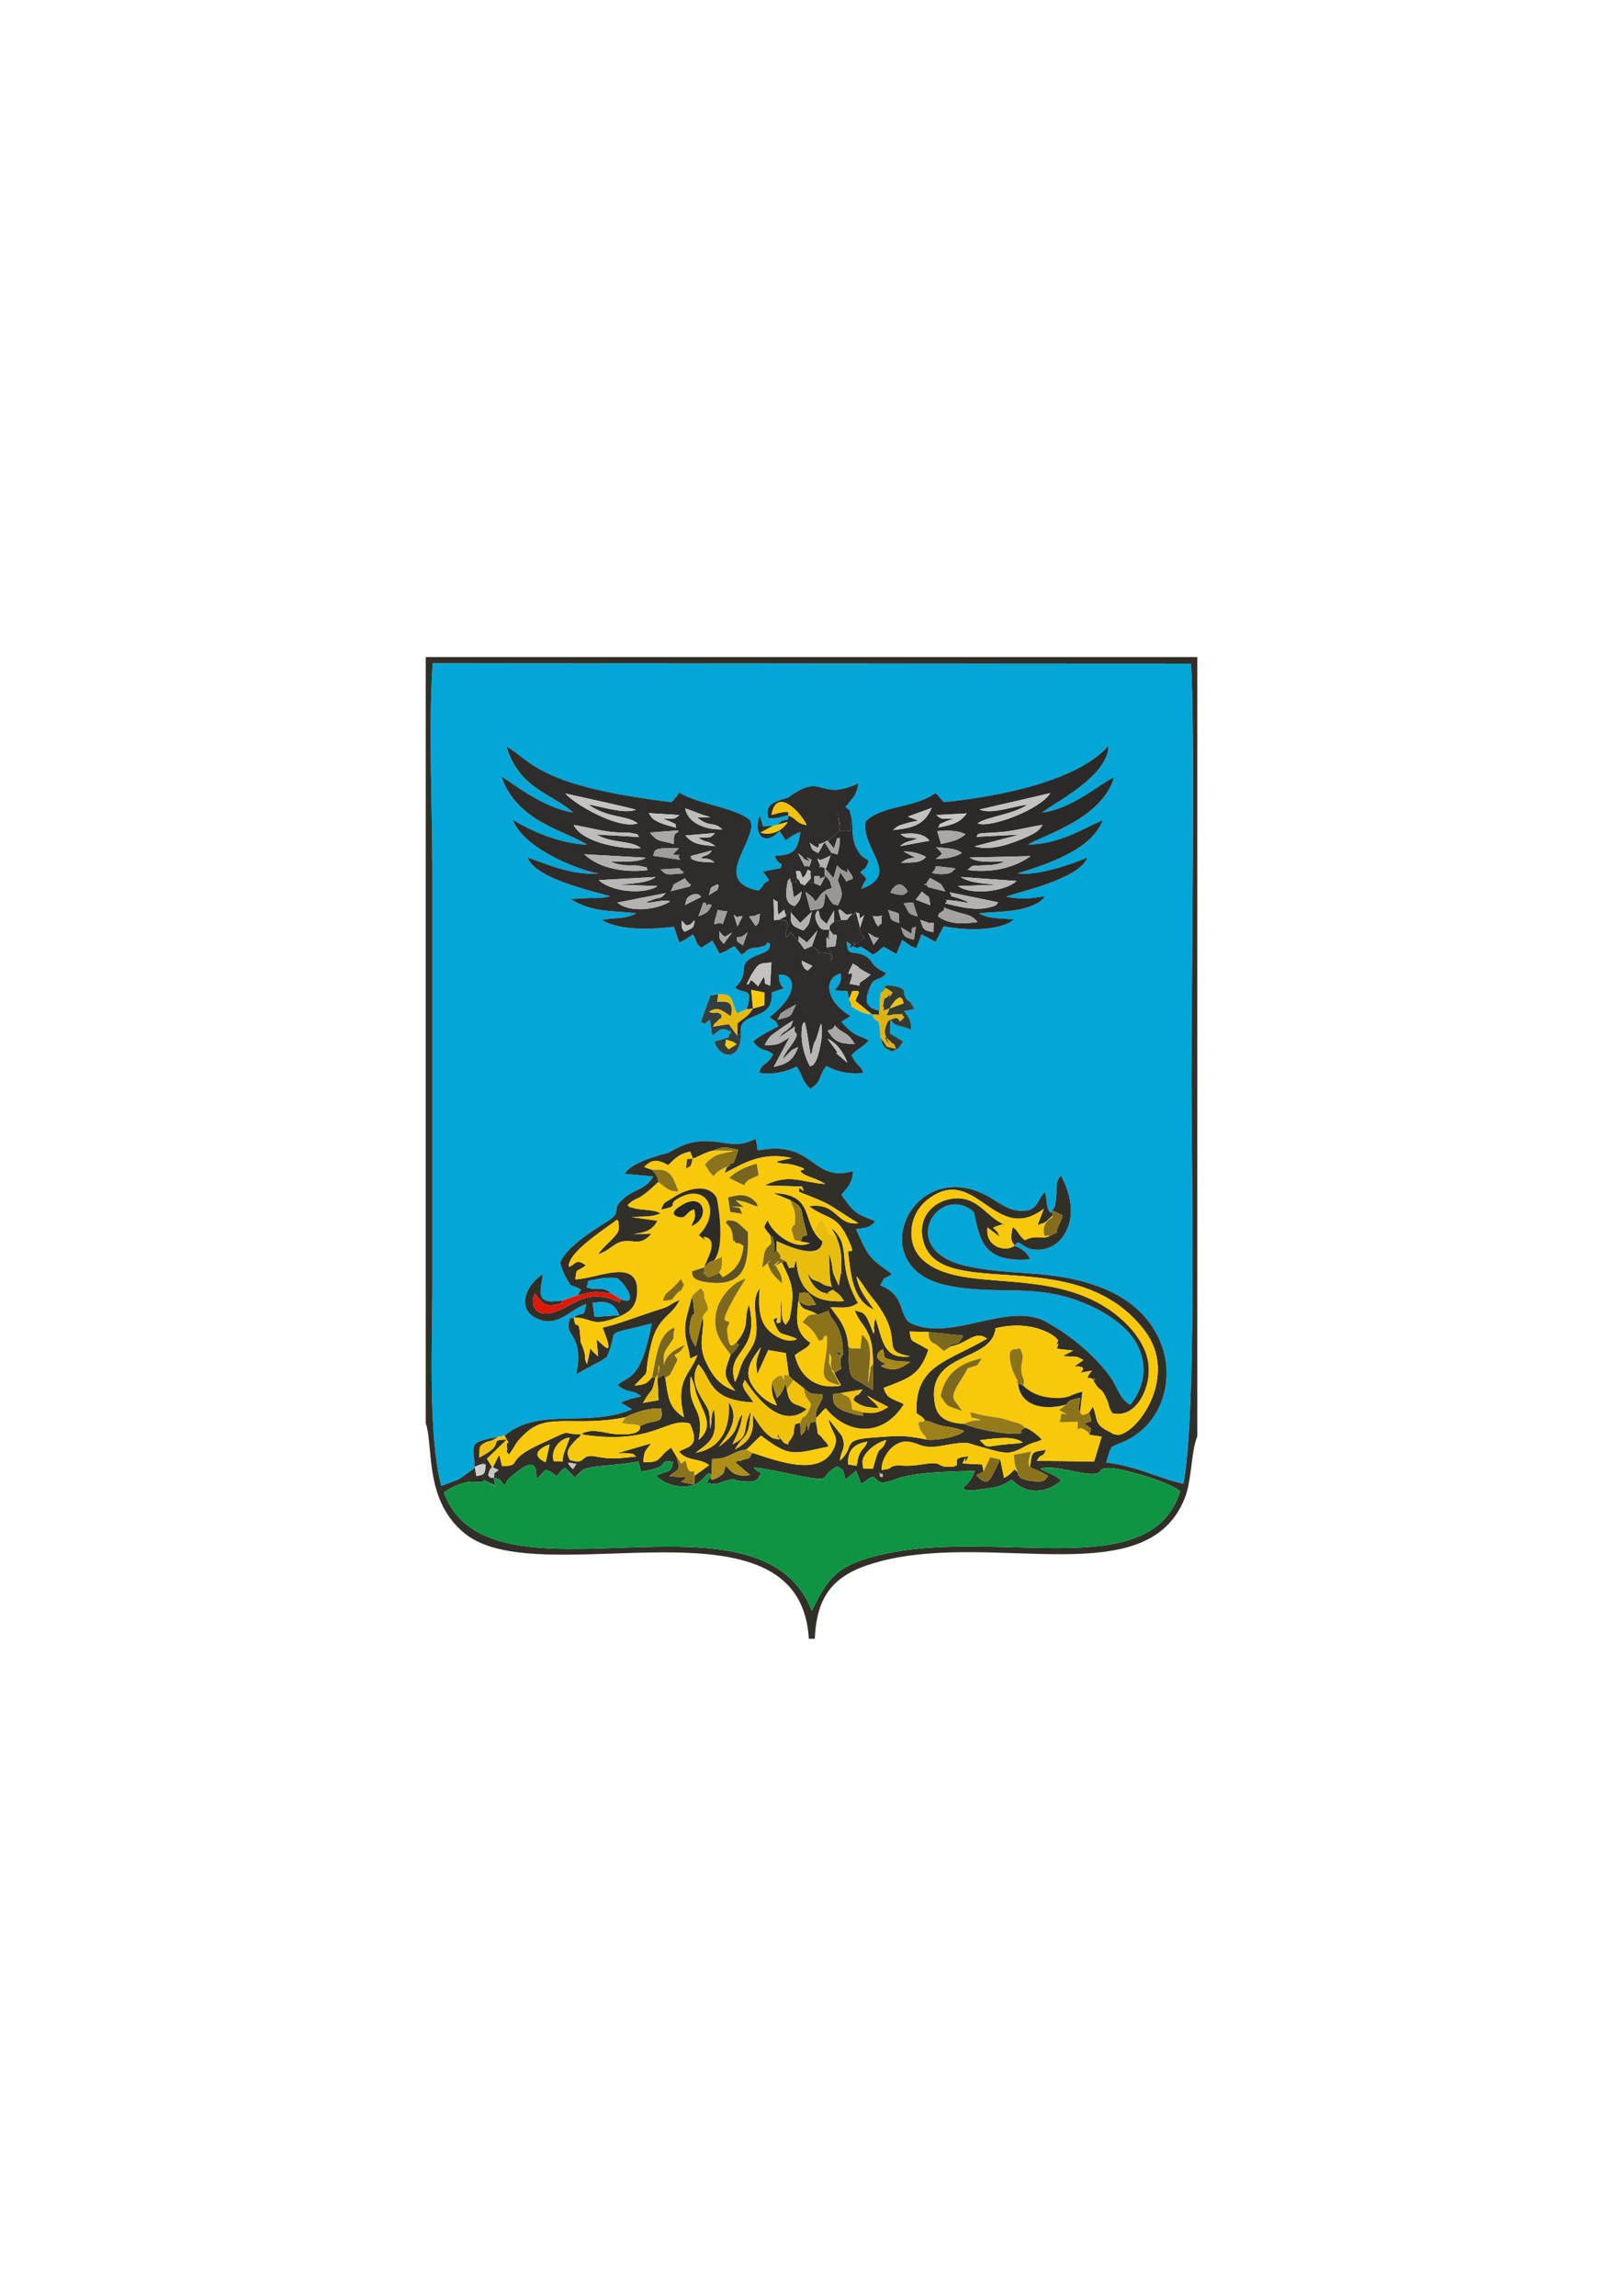 <?xml version="1.0" encoding="UTF-8"?>
<!DOCTYPE svg PUBLIC "-//W3C//DTD SVG 1.1//EN" "http://www.w3.org/Graphics/SVG/1.1/DTD/svg11.dtd">
<!-- Creator: CorelDRAW X5 -->
<svg xmlns="http://www.w3.org/2000/svg" xml:space="preserve" width="210mm" height="297mm" style="shape-rendering:geometricPrecision; text-rendering:geometricPrecision; image-rendering:optimizeQuality; fill-rule:evenodd; clip-rule:evenodd"
viewBox="0 0 210 297"
 xmlns:xlink="http://www.w3.org/1999/xlink">
 <defs>
  <style type="text/css">
   <![CDATA[
    .fil0 {fill:#02A6D7}
    .fil27 {fill:#03A7D8}
    .fil2 {fill:#0E9443}
    .fil31 {fill:#27272A}
    .fil23 {fill:#2A2929}
    .fil5 {fill:#2B2A29}
    .fil11 {fill:#2E2C29}
    .fil3 {fill:#2E2D2C}
    .fil1 {fill:#312F28}
    .fil13 {fill:#333B34}
    .fil12 {fill:#353E3E}
    .fil44 {fill:#443D25}
    .fil14 {fill:#5D5022}
    .fil17 {fill:#78651E}
    .fil15 {fill:#7D691D}
    .fil34 {fill:#836D1C}
    .fil10 {fill:#8A731B}
    .fil16 {fill:#947A1A}
    .fil42 {fill:#94918F}
    .fil18 {fill:#999694}
    .fil25 {fill:#9D8118}
    .fil37 {fill:#9F9C9A}
    .fil32 {fill:#A5A29F}
    .fil30 {fill:#A68817}
    .fil35 {fill:#AAA7A5}
    .fil20 {fill:#AD8E16}
    .fil40 {fill:#B0ACAA}
    .fil22 {fill:#B4B1AF}
    .fil29 {fill:#BAB6B3}
    .fil24 {fill:#C0BCBA}
    .fil19 {fill:#C5C1BF}
    .fil39 {fill:#C9C6C3}
    .fil43 {fill:#D0CCC9}
    .fil21 {fill:#DC190B}
    .fil28 {fill:#DDB30F}
    .fil26 {fill:#E5B90E}
    .fil8 {fill:#E9BD0D}
    .fil38 {fill:#EEBF0D}
    .fil7 {fill:#F2C20B}
    .fil41 {fill:#F5C70B}
    .fil4 {fill:#F8C80B}
    .fil33 {fill:#F8CB0B}
    .fil9 {fill:#F9C90B}
    .fil6 {fill:#FACB0B}
    .fil36 {fill:#FACD0A}
   ]]>
  </style>
 </defs>
 <g id="Layer_x0020_1">
  <g id="_485373248">
   <path id="_427345952" class="fil0" d="M110.44 122.468l-0.866 -0.666c0.005,2.258 1.015,0.887 2.625,2.035 0.769,0.548 0.375,0.614 1.177,1.278 0.353,0.292 0.287,0.184 0.631,0.415 0.514,0.344 0.239,0.018 0.649,0.445 -1.277,1.222 -1.643,0.083 -2.377,2.513 -0.463,1.532 0.272,1.965 1.522,2.278l0.11 -2.226 0.79 -1.097c2.805,0.223 2.22,0.958 2.276,1.123 0.486,1.432 0.529,0.279 1.304,1.942 -0.068,0.035 -0.176,0.076 -0.214,0.086l-1.11 0.212c0.599,0.7 0.941,1.212 0.962,2.438 -0.847,-0.476 -2.214,-0.491 -2.4,-0.997 -0.061,-0.166 -0.214,-0.147 -0.31,-0.213l-0.072 1.65 1.729 1.058c-0.799,1.043 -0.184,0.689 -1.459,1.278 -1.104,-0.47 -1.175,-0.617 -1.462,-1.774l-0.184 -1.973c-0.037,-0.026 -0.408,-0.291 -0.46,-0.345 -0.507,-0.527 -0.134,-0.102 -0.463,-0.682 -1.079,-0.099 -1.692,-0.425 -2.655,-1.035 -0.073,-0.077 -0.151,-0.189 -0.186,-0.26l-0.338 -1.721 -1.669 -0.104c0.522,-0.657 0.959,-1.088 0.787,-2.192 -2.124,0.501 -2.161,3.467 1.266,5.5l-1.175 0.748c1.909,2.217 2.373,1.639 3.541,2.438 -0.808,0.87 -1.64,1.175 -2.226,1.887 0.627,1.413 1.21,1.31 1.529,2.295 -1.851,0.199 -3.374,-0.141 -4.772,-0.896 -1.02,1.146 -0.58,2.094 -2.117,2.928 -1.282,-1.284 -0.9,-1.75 -1.764,-2.844 -1.389,0.665 -2.927,1.073 -4.816,0.806 0.283,-1.375 1.114,-0.956 1.787,-2.411 -1.34,-0.968 -1.346,-0.125 -2.591,-1.642 0.981,-0.863 2.389,-1.489 3.288,-1.978 -0.717,-1.226 0.019,-0.192 -1.143,-1.197 4.261,-3.318 3.018,-5.75 1.193,-5.462 -0.019,1.445 0.669,1.726 0.677,1.737l-1.61 0.551c0.355,3.963 -4.451,2.239 -3.994,5.293 0.088,3.715 -2.805,3.301 -3.404,1.057 2.634,-0.803 1.337,-0.231 2.162,-1.225 -1.483,-0.829 -1.404,-0.152 -2.468,0.457l-0.281 -2.034c-0.962,0.59 -0.357,0.553 -1.195,0.284l1.259 -3.449 1.022 -0.161c2.035,-0.008 1.524,0.599 2.406,2.503l1.256 -0.551c0.89,-3.029 -0.299,-1.809 -1.514,-2.795 1.958,-1.885 0.372,-2.625 1.879,-3.691 1.188,-0.84 2.822,-0.69 2.615,-2.031 -1.027,-0.314 0.544,0.195 -1.677,0.55 -1.086,0.173 0.567,-0.327 -0.687,0.083 -0.985,0.323 -0.924,0.813 -1.006,0.642 -0.032,-0.067 -0.134,0.126 -0.273,0.212l-0.92 -1.116c-1.077,0.458 -0.762,0.567 -1.946,0.951l-0.669 -1.252c-0.027,-0.047 -0.121,-0.102 -0.142,-0.224 -0.021,-0.125 -0.089,-0.158 -0.12,-0.189l-1.438 0.911c-0.867,-0.739 -0.48,-0.787 -1.058,-1.721 -0.56,0.361 -1.033,0.747 -1.787,1.005l-0.683 -1.993c-3.1,0.326 -6.83,0.521 -9.359,-0.886 1.778,-0.362 3.114,-0.058 4.495,-0.872 -3.593,-0.368 -5.673,-0.124 -8.508,-1.83l2.457 -0.144c1.009,0.047 1.947,-0.01 2.678,-0.231 -1.923,-0.576 -9.755,-2.228 -10.691,-5.011 2.748,0.959 5.994,2.397 9.207,2.049 -1.43,-0.045 -9.559,-2.83 -11.131,-6.917 2.556,1.528 6.02,3.049 9.637,3.221 -2.806,-1.827 -9.03,-2.895 -11.115,-8.807 1.005,0.455 5.226,4.048 9.309,4.641 -2.776,-2.477 -7.023,-3.084 -8.644,-8.538 1.394,0.765 2.42,1.906 4.305,2.951 1.482,0.821 3.277,1.512 5.033,2.016 3.799,1.091 7.895,1.706 11.972,2.232 0.776,-0.653 0.087,-0.052 0.535,-0.569 0.058,-0.067 0.312,-0.273 0.348,-0.434 0.03,-0.133 0.112,-0.159 0.175,-0.233 2.532,1.541 7.288,1.929 9.13,3.557 1.308,2.328 -5.299,7.862 1.1,9.125 1.017,-0.929 0.201,-0.637 1.385,-1.342 -0.396,-0.669 -0.424,-0.539 -0.795,-1.129l2.279 -0.439c0.349,-1.055 -0.14,-0.041 -0.761,-1.572 2.583,-0.197 2.908,-0.633 3.336,-3.114 -1.025,0.383 -1.32,0.697 -1.917,1.096 -0.004,-0.006 -0.386,-0.616 -0.464,-0.734 -0.036,-0.054 -0.148,-0.099 -0.176,-0.239 -0.028,-0.141 -0.122,-0.157 -0.182,-0.236 -1.636,1.863 -3.489,0.859 -2.544,-2.05l0.435 1.427 1.296 -0.059 0.575 -0.138c0.798,-0.694 0.208,-0.419 1.558,-0.731 -0.608,0.081 -0.039,0.084 -0.158,-0.499 -0.329,0.064 -1.177,0.304 -1.438,0.354l-0.918 0.057c-0.029,-0.073 -0.148,-0.007 -0.218,-0.03 -0.389,-1.458 0.243,-1.913 1.635,-2.388 1.594,-0.544 0.329,0.099 1.456,-0.665 4.036,-2.737 3.531,0.911 8.543,-1.47 -0.174,1.282 -0.438,1.564 -1.173,2.483 -0.095,0.119 -0.309,0.431 -0.324,0.397 -0.024,-0.056 -0.114,0.127 -0.161,0.199 0.897,0.77 0.321,0.009 0.745,1.253 0.161,0.703 0.151,1.08 0.177,1.842 0.04,1.148 0.278,2.018 0.929,2.938 0.371,0.524 0.519,0.408 1.165,0.942 -0.475,1.225 -0.236,0.679 -1.095,1.464 1.248,1.249 0.715,0.532 0.15,2.149 5.213,-1.884 -0.117,-5.137 0.559,-8.739 2.133,-2.1 6.346,-1.676 9.03,-3.658 0.069,0.057 0.157,0.142 0.197,0.183l0.862 1.003c7.927,-0.81 17.409,-2.888 21.322,-7.283 -0.072,4.025 -7.253,7.492 -8.585,8.621 3.971,-0.435 7.969,-4.121 9.305,-4.515 -1.64,5.32 -8.759,7.275 -11.148,8.672 4.159,-0.1 6.825,-1.915 9.695,-3.179 -1.375,3.676 -6.615,5.555 -11.011,6.893 2.355,0.408 7.051,-1.182 9.027,-2.052 -1.092,2.897 -9.321,4.517 -10.507,5.081 2.171,0.378 2.892,0.242 5.022,-0.066 -0.507,0.576 -0.683,0.812 -1.753,1.24 -2.223,0.889 -4.516,0.692 -6.79,0.983 1.254,0.737 2.874,0.599 4.517,0.788 -1.949,1.571 -6.429,1.415 -9.094,0.867l-1.058 2.016 -1.814 -0.968 -0.677 1.782c-1.026,-0.299 -0.928,-0.531 -1.829,-1.032l-0.748 1.793 -1.634 -0.931c-0.822,0.529 -0.394,0.476 -1.411,1.01 -2.753,-1.988 -1.044,-0.379 -2.497,-1.032zm-49.007 67.305c-0.186,-2.964 -0.944,-3.166 3.007,-3.888l0.858 -0.156c4.33,-3.759 10.841,-0.982 16.487,-3.428l-1.468 -0.869 1.213 -0.447c0.533,-0.133 0.988,-0.213 1.418,-0.345 -1.016,-0.956 -1.776,-0.346 -3.039,-1.47 1.351,-1.258 2.976,-0.361 4.428,-7.974 -6.218,1.629 -4.483,0.597 -5.407,3.255 -0.516,1.484 -0.294,0.925 -1.006,1.497l-3.353 1.81c0.992,-4.941 -1.386,-5 -0.974,-6.57 0.419,-1.597 -0.148,-0.272 0.641,-0.746 1.21,-0.974 1.282,0.294 1.619,-1.76 -2.085,0.676 -3.711,3.177 -6.453,1.858 -2.763,-1.329 -1.106,-4.574 0.809,-5.677 -0.195,2.141 -1.216,4.053 2.646,3.348l1.875 -0.654 0.451 -0.714c-1.561,-0.925 -1.014,-0.015 -1.852,-1.38 -0.295,-0.48 -0.759,-1.555 -0.852,-2.147 0.732,-1.845 3.878,-3.951 5.956,-5.22 2.459,-1.502 0.227,-1.396 2.437,-3.212 1.238,-1.017 2.799,-1.101 3.643,-2.701l-3.692 -0.34c0.891,-1.631 5.594,-2.693 5.61,-2.702 1.388,-0.713 2.845,-1.836 6.212,-1.433 2.041,0.244 2.814,0.654 5.12,-0.36 0.039,0.067 0.048,0.119 0.055,0.225 0.006,0.104 0.044,0.181 0.053,0.22 0.273,1.214 -0.177,0.422 0.244,1.025 7.3,-1.414 6.862,4.232 12.239,2.686 -0.001,1.528 -0.855,2.291 -1.494,3.033 0.371,0.583 1.054,1.546 1.625,2.053 0.414,0.368 0.697,0.531 1.311,0.809 0.298,0.135 0.442,0.168 0.745,0.299 0.64,0.277 0.176,-0.025 0.695,0.325 -0.851,0.892 -1.208,0.787 -2.481,0.977 1.393,3.161 1.685,3.721 3.771,5.172l0.432 0.312c0.059,0.044 0.165,0.137 0.212,0.174 0.048,0.038 0.15,0.112 0.212,0.18 -1.1,0.791 -0.829,0.06 -1.482,1.435 0.872,0.408 1.67,0.777 2.299,1.889 0.46,0.812 0.688,2.356 1.434,2.898 5.171,2.758 12.714,-2.757 17.637,-0.101 3.155,1.703 6.524,4.475 8.522,7.362 0.723,1.045 1.132,2.755 2.457,3.408 1.611,-2.024 2.488,-4.929 0.746,-8.024 -1.105,-1.964 -3.435,-3.64 -5.84,-4.746 -7,-3.217 -11.561,-1.254 -18.562,-2.664 -11.429,-2.303 -4.404,-17.427 5.689,-11.273 1.023,0.624 2.204,1.53 3.721,1.614 2.285,0.126 2.071,-1.262 3.19,-2.438 0.363,1.298 0.08,1.97 0.735,2.713 0.631,-0.811 0.65,-0.996 0.756,-2.412 0.073,-0.977 -0.121,-1.677 0.587,-2.42 1.183,2.296 1.94,5.051 0.504,7.508 -0.545,0.934 -1.489,1.849 -3.004,2.052 -2.574,0.344 -2.796,-1.727 -3.495,-0.496 0.91,0.461 1.518,0.697 2.013,1.758 -6.109,0.529 -6.463,-2.644 -7.155,-5.475 -0.199,-0.814 0.04,-0.291 -0.251,-0.753 -4.537,-3.6 -9.971,4.973 -1.009,7.062 5.935,1.383 10.889,0.418 17.103,2.636 11.589,4.136 10.989,16.686 3.579,20.052 -2.122,0.964 -1.671,0.272 -2.443,2.78 3.922,0.442 6.611,1.974 9.998,2.752 1.761,-9.048 1.044,-41.34 1.044,-52.627 0,-9.506 0.497,-47.379 -0.073,-53.483l-98.109 -0.043c-0.561,8.244 -0.051,18.342 -0.051,26.715l0 53.975c0,7.3 -0.561,19.161 1.163,25.723 0.736,-0.241 1.571,-0.557 2.361,-0.888l1.844 -1.341c0.031,-0.04 0.087,-0.144 0.136,-0.212z"/>
   <path id="_427342664" class="fil1" d="M113.811 190.833c0.072,-0.723 -0.321,-0.059 0.29,-0.196l0.11 0.06c0.093,0.75 -0.413,0.267 -0.4,0.137zm-52.377 -1.06l0.485 -0.232c1.754,-0.56 -0.366,-0.054 0.927,-0.126 -0.096,1.291 -0.109,1.331 -1.206,1.548l-0.206 -1.189zm12.699 0.291c-1.302,-1.306 -0.078,-0.676 0,-0.793 0.145,0.374 0.867,-0.485 0,0.793zm17.942 0.641l-0.613 1.14c1.74,0.289 0.983,0.109 2.458,-0.281 1.697,-0.448 0.454,-0.082 2.124,0.062 0.749,0.064 1.824,0.173 2.183,-0.608 0.482,-1.051 0.384,0.052 -0.728,-1.185 1.913,0.203 4.211,0.738 6.174,1.125 4.435,0.873 2.201,-0.088 4.68,-1.259 1.074,0.678 0.565,0.212 1.042,1.681l1.388 -1.103 0.642 1.679c1.172,-0.634 0.255,-0.32 1.513,-0.941 0.913,0.611 0.637,1.2 2.971,0.333 2.586,-0.961 7.446,-0.988 10.223,-1.067 -0.444,1.316 -0.895,1.538 -1.544,2.232 0.408,0.25 0.363,0.432 1.904,0.214 2.708,-0.384 2.702,-0.265 4.438,-1.299 1.958,2.056 4.519,1.71 6.378,0.109 -0.607,-0.732 -1.889,-0.994 -2.703,-1.537 1.289,-0.404 3.422,0.196 4.86,0.447 4.338,0.755 1.745,-0.709 4.369,-0.517 1.84,0.135 7.898,1.929 8.869,3.019 -3.905,12.262 -24.017,4.472 -39.222,8.297 -5.237,1.318 -6.413,2.964 -8.432,7.142 -6.785,-17.418 -41.763,0.695 -47.609,-15.296 0.867,-0.695 2.666,-1.504 3.874,-1.395 2.476,0.223 0.225,-0.731 1.969,0.081 2.549,1.188 -1.294,-0.259 0.828,0.433l-0.234 -1.023c1.095,0.171 0.65,0.218 1.435,0.983 0.538,-0.878 0.03,-0.461 0.854,-1.172 3.489,-3.007 3.159,-0.788 3.27,0.349l1.168 -1.212c1.012,0.282 1.135,0.759 1.192,0.655 0.038,-0.07 0.142,0.13 0.22,0.185 0.369,-0.457 0.658,-0.798 1.09,-1.101l1.297 1.262 0.704 -0.755c1.132,-0.949 3.77,-0.592 7.493,-1.325l0.353 1.304c4.435,-0.645 1.746,-1.527 4.127,-1.266 -0.225,1.647 -0.674,1.046 -2.182,1.816 0.877,0.924 2.525,1.532 4.023,1.368 1.032,-0.113 1.503,-0.508 1.994,-0.938 0.472,-0.413 0.547,-0.902 1.16,-0.637zm-21.47 -1.536c-1.928,-0.867 -0.945,-1.785 0.512,-2.313l-0.512 2.313zm42.333 0.851c-1.287,-0.178 -1.25,0.438 -1.336,-0.891 -0.059,-0.917 1.475,-2.429 3.087,-2.844 -0.737,1.969 -0.807,0.197 -1.562,3.095l-0.188 0.64zm-3.194 -0.574c-0.13,-1.874 0.855,-2.708 2.501,-2.943 -0.529,1.167 -0.604,0.681 -1.039,1.622 -0.326,0.705 -0.169,0.839 -0.388,1.5l-1.074 -0.179zm17.031 -3.135c1.706,-0.191 4.322,-0.667 5.569,0.305 -0.861,0.178 -1.759,0.158 -2.818,0.301 -0.124,0.017 -1.429,0.201 -1.443,0.199 -0.525,-0.068 -0.391,0.15 -1.308,-0.805zm-51.51 -0.742c9.276,1.438 10.978,-2.285 13.997,-1.416 1.527,3.257 -0.633,2.993 -1.405,3.66 1.208,1.304 2.522,0.73 3.916,1.723l-1.91 1.374 -0.031 1.128 -1.718 -0.323 0.765 -0.584 -2.268 -0.148c0.838,-0.92 1.624,-0.407 0.906,-2.568l-0.685 -1.151 -0.745 0.588c-1.128,1.204 -0.982,1.303 -2.853,1.303 0.118,-1.68 0.33,-1.411 1.003,-2.421 -0.359,0.082 -4.34,1.256 -4.359,1.267 0.337,-0.005 1.016,-0.049 1.304,-0.004 1.144,0.178 0.434,-0.108 1.125,0.429 -1.927,0.197 -3.141,0.415 -5.149,0.009 -2.267,-0.459 -1.099,1.168 -3.43,0.433 -0.446,-0.917 -0.492,-1.325 0.968,-2.768 0.064,-0.063 0.338,-0.2 0.376,-0.354 0.028,-0.114 0.129,-0.116 0.192,-0.176zm-3.602 3.469c-0.501,-1.263 0.628,-2.922 2.051,-3.074 -0.246,0.787 -0.407,1.076 -0.709,1.938 -0.569,1.622 0.557,1.039 -1.342,1.136zm11.164 -4.556c0.173,1.21 -2.256,1.134 -3.363,1.022 -0.766,-0.078 -1.466,-0.295 -2.202,-0.35 -0.777,-0.058 -0.537,-0.098 -1.273,0.062 -0.777,0.169 -0.455,0.123 -0.724,0.353 -2.502,-0.023 -1.387,-0.634 -3.543,0.4 -1.311,0.628 -3.541,1.51 -4.564,2.492 -0.94,0.903 -0.272,1.159 -2.198,1.221l-0.285 -1.179c-0.006,-0.089 -0.031,-0.133 -0.132,-0.223l-0.769 1.549 0.731 0.344c-1.046,0.812 -0.326,0.139 -0.628,1.018 -0.894,-0.192 -0.178,0.249 -0.718,-0.357 0.312,-0.87 -0.037,-0.371 0.51,-1.052l-0.661 -1.065c0.059,-0.075 0.155,-0.16 0.202,-0.205l2.356 -2.277c0.662,1.085 -0.088,-0.343 0.043,0.999 0.118,1.2 -0.642,-0.126 0.267,0.945 1.011,-1.446 0.756,-1.563 2.308,-2.937 2.823,-2.498 6.441,-0.593 12.798,-1.907 0.088,-0.053 0.199,-0.123 0.266,-0.155 1.126,-0.54 3.137,-1.127 4.292,-0.959 0.437,2.2 -0.73,1.222 -2.713,2.262zm6.554 -6.468l0.418 1.11c0.124,0.443 0.119,0.61 0.267,1.079 0.708,2.247 2.551,4.196 0.336,6.063 0.842,-4.547 -1.576,-3.584 -1.021,-8.252zm22.349 4.702c-0.424,0.247 0.764,0.724 -1.391,0.172 -2.519,-0.645 -2.584,-1.418 -2.544,-2.545l1 -0.125 2.802 -0.478c-0.8,1.309 -0.706,0.216 -1.188,1.382 0.879,0.714 1.583,1.019 3.286,0.997 -0.67,-0.876 -0.885,-0.843 -1.49,-1.585 1.065,0.654 1.62,0.882 2.724,1.479 -0.941,0.643 -1.822,0.947 -3.199,0.702zm3.675 -6.021c-3.43,-0.94 -1.181,-2.172 -1.173,-2.181 0.409,1.339 -0.145,1.045 1.219,1.437 0.769,0.221 1.55,0.149 2.347,0.214 -1.162,0.783 -2.074,1.436 -3.817,0.557 0.102,-0.058 0.282,-0.252 0.844,-0.238 0.097,0.002 0.539,0.197 0.58,0.211zm4.755 -4.374l4.477 0.464c-0.673,1.022 -0.353,0.954 -1.857,1.193l0.335 0.169c2.031,-0.323 3.046,-2.125 4.601,-0.975 -5.184,3.046 -9.361,3.408 -9.135,9.644 0.619,0.47 0.698,0.351 1.107,0.972 0.903,0.078 1.296,0.522 2.446,0.707 1.116,0.18 1.441,0.228 2.616,0.597 -0.522,0.721 -3.341,1.277 -4.835,1.145 -3.149,-0.666 -3.865,-0.472 -6.822,-0.281 -4.407,0.283 -2.311,1.111 -4.427,3.018 0.212,-1.651 0.89,-1.559 0.26,-3.229l-1.49 -1.885c-0.034,-0.131 -0.143,-0.133 -0.215,-0.198 0.408,1.845 1.354,2.039 0.731,3.562 -1.615,3.944 -7.085,1.867 -10.606,0.723 -0.617,1.067 -0.253,0.518 -1.54,1.014 0.311,0.767 0.089,-0.462 -0.652,0.23l1.918 1.633c-1.878,0.278 -2.41,-0.338 -3.176,-1.257 -0.276,0.937 -0.085,0.955 -0.71,1.367 -1.771,1.167 -1.087,-0.184 -1.113,-0.229l0.068 -1.971c2.255,0.048 2.613,-1.031 4.416,-1.21 0.764,-0.629 1.005,-1.047 1.916,-1.8 3.697,2.788 4.011,2.411 8.725,1.413 -0.333,-0.758 -0.36,-0.537 -0.57,-0.822 -1.025,-1.388 -0.703,-0.132 -0.932,-1.757l-0.252 -0.756c-0.69,0.736 -0.312,-0.762 -0.888,1.266l-0.182 -1.163c-0.213,1.499 -0.19,1.163 -0.722,1.798l-0.138 -1.651 -0.633 0.204c-0.333,1.202 0.065,0.846 -0.463,1.784l-0.227 0.296c-0.408,0.602 -0.113,0.406 -0.19,0.543 -0.823,-0.307 -0.47,-0.164 -0.977,-0.741 -1.053,-1.199 0.234,-0.193 -0.334,-0.34 -0.788,-0.204 1.312,0.725 -0.679,0.259 -1.192,-0.67 -1.817,-1.836 -2.607,-3.046 0.232,2.743 -0.648,3.555 -2.302,4.496 1.18,-2.155 1.764,-1.088 2.022,-4.883 -1.161,2.228 0.005,3.149 -2.35,4.206 0.621,-1.318 1.136,-2.265 1.288,-3.948 -1.155,1.751 -0.13,2.076 -3.042,4.276 0.785,-1.127 2.961,-3.549 1.255,-5.777 0.295,3.632 -1.222,6.073 -4.274,6.551 2.215,-1.602 2.841,-2.112 2.391,-5.617 -0.5,0.82 -0.21,1.611 -0.498,2.521 -0.087,-2.808 -0.123,-2.209 -1.227,-4.156 -0.702,-1.238 -1.23,-2.606 -0.306,-4.179 1.764,1.74 1.138,4.649 7.142,4.925 -0.046,-0.09 -0.131,-0.192 -0.173,-0.25l-0.955 -1.321c-0.399,-0.898 -0.268,-0.613 -0.016,-1.353 0.42,0.513 4.182,6.998 8.024,3.813 -1.348,-0.9 -2.191,-0.216 -2.57,-2.568l-0.173 -0.792c-0.218,0.551 -0.225,0.677 -0.475,1.113 -0.315,0.549 -0.37,0.495 -0.611,0.784l-0.703 -2.011c0.038,2.088 0.099,1.507 0.673,2.978 -1.367,-0.415 -2.767,-1.697 -3.427,-3.037 -0.862,-1.75 0.562,-3.481 1.358,-4.508 -0.39,1.367 -0.797,1.533 -0.466,3.493l1.414 -3.108 2.273 0.383 0.4 2.922 0.582 0.572 1.36 1.054c1.227,1.064 0.861,0.58 2.409,0.817 -0.061,0.896 -0.037,0.444 -0.423,1.278 -0.165,0.356 -0.251,0.432 -0.346,0.761 -0.175,0.607 -0.07,0.466 -0.066,0.988 0.705,-0.63 0.655,-0.79 1.25,-1.255 2.794,3.458 7.398,3.803 10.105,-0.519 -1.374,-0.762 -2.173,-0.581 -2.605,-2.117 3.226,-1.247 4.654,-1.579 5.781,-4.939l-1.03 -0.595c-1.266,-0.689 -1.196,-0.46 -1.391,-1.759l2.462 0.068zm-16.806 -3.986c0.58,1.487 1.176,0.832 2.445,1.761l1.385 -0.531c0.378,1.222 0.752,1.004 1.337,2.437 0.458,1.121 0.537,1.897 0.539,3.311 -0.838,0.306 0.411,0.576 -0.448,0.001 -0.817,-0.547 0.023,-0.275 0.068,-0.355l0.143 2.118 -0.634 0.371c-0.02,0.011 -0.118,0.1 -0.132,0.059 -0.01,-0.03 -0.067,0.025 -0.1,0.039 0.305,0.932 0.661,1.075 0.852,1.702 -3.235,0.576 -5.341,-1.19 -5.956,-3.934 0.388,-0.362 1.762,-1.034 1.848,-1.343 0.037,-0.134 0.141,-0.144 0.21,-0.217 -2.255,-1.47 -1.766,-3.467 -1.644,-5.191 0.008,-0.118 0.049,-0.155 0.089,-0.226zm-26.412 2.02l-0.268 -1.789c1.877,-0.335 2.844,0.019 3.445,1.573l-3.177 0.215zm26.412 -2.02l0.06 -1.026c1.318,-0.309 1.332,0.259 1.343,0.269 0.387,0.327 0.6,0.858 0.829,1.203 -1.296,0.135 -1.13,0.228 -2.232,-0.446zm37.578 14.404c0.456,1.599 0.296,0.951 -0.625,1.427l0.669 0.491c0.031,-0.066 0.123,0.13 0.183,0.178l-0.175 0.791 1.562 0.216 -0.974 3.227 -7.398 -0.089c0.566,-1.171 0.64,-0.15 1.176,-1.427 -1.85,0.329 -1.825,0.073 -2.075,2.262 0.791,0.352 1.663,0.649 2.341,1.127 -0.382,0.405 -0.276,0.904 -2.17,0.648 -2.021,-0.273 -1.699,-1.054 -1.7,-1.056 -1.228,-1.686 1.089,1.193 -0.464,-0.46 -0.529,0.516 -0.685,0.782 -1.369,1.111l-0.482 -2.374c-0.418,0.562 -1.111,2.728 -1.742,2.833 -0.574,0.095 -0.94,-0.393 -1.344,-0.807 0.088,-0.078 0.361,-0.194 0.411,-0.22l0.506 -0.251 -0.176 -0.917 -2.558 -0.123c0.899,-1.905 -0.151,0.981 0.792,-0.925 -3.184,0.215 0.063,1.408 -2.798,1.348 -1.303,-0.028 -0.535,-0.715 -2.873,-0.353 -3.189,0.494 -3.017,-0.05 -4.243,0.318 -0.251,0.075 0.087,0.301 -1.349,0.448 0.015,-1.875 1.717,-3.966 3.584,-3.64 1.395,0.244 1.415,0.681 3.021,0.642 1.029,-0.025 2.266,-0.355 3.285,-0.464 1.422,-0.152 1.717,0.112 1.817,0.14 4.333,1.22 4.625,1.519 6.79,0.308 1.165,-0.651 1.337,-0.466 2.26,-0.901 -0.443,-0.517 -1.58,-1.442 -2.199,-1.55l-0.601 0.418c-0.038,-0.08 0.157,0.151 0.227,0.234 -1.388,0.45 -5.975,-0.449 -7.529,-1.153 -2.108,-0.142 -3.427,-0.747 -3.749,-2.572 -1.222,-6.904 7.403,-5.307 7.85,-9.797 4.829,-1.206 8.014,1.068 8.083,1.615 0.002,0.014 -0.026,0.09 -0.027,0.103 -0.002,0.013 -0.043,0.083 -0.046,0.096l-0.084 0.192c-0.116,0.535 0.522,-0.72 0,0.643l2.138 0.241 -1.376 0.708 1.887 0.107 0.805 0.407 -1.204 0.85c1.982,-0.155 0.797,0.789 0.786,0.79l1.51 -0.265c-0.14,0.187 -0.57,0.629 -0.5,0.872 0.153,0.53 -0.115,-0.117 0.43,0.13 1.21,0.55 -0.141,-0.383 0.33,0.41 0.939,1.583 0.751,0.443 1.545,2.05 0.498,1.009 0.255,1.126 0.827,2.039 2.849,0.726 4.792,-2.744 4.733,-5.746 -0.061,-3.107 -2.548,-5.645 -4.115,-6.901 -8.512,-6.82 -20.528,-2.44 -25.38,-7.441 -1.893,-1.952 -1.594,-5.606 0.84,-7.52 6.221,-4.893 8.695,6.01 15.068,1.156l-0.816 2.129c1.225,-0.438 0.882,-0.237 1.837,-1.144 0.337,-0.38 -0.628,-1.25 1.386,-0.117l-0.116 0.467c-0.022,0.059 -0.069,0.167 -0.095,0.232l-0.244 0.505c-0.029,0.066 -0.096,0.346 -0.117,0.291 -0.022,-0.059 -0.083,0.204 -0.114,0.31l0.077 -0.147c-1.483,2.027 -2.141,0.698 -3.868,1.374l-0.408 0.175c-1.001,-0.873 -0.794,-1.255 -1.565,-1.7 -0.205,1.412 -0.377,1.46 0.265,2.402 -1.109,0.872 -3.827,0.242 -3.521,-2.353l1.581 1.206c-0.424,-0.811 -0.081,-0.431 -0.845,-1.173l0.374 -0.165c2.696,-0.973 -0.649,0.687 1.015,-0.293 -2.201,-0.846 -3.349,-3.692 -6.575,-3.315 -2.591,0.302 -4.699,2.495 -3.835,5.569 2.251,8.005 19.87,-0.144 28.674,11.578 4.282,5.702 -0.732,13.051 -3.467,13.445 -0.987,-0.174 -0.51,-0.114 -1.308,-0.51 -1.867,-0.927 -1.282,-1.552 -1.976,-3.16l-0.471 0.765zm-46.531 -32.099c-0.71,0.799 -0.228,0.178 -0.668,1.121 2.635,-1.333 4.768,-2.773 8.722,-1.958l-2.031 0.461c0.743,0.419 1.221,0.167 2.233,0.435 2.47,0.656 0.843,0.676 0.873,0.739 0.353,0.749 2.131,0.931 3.247,1.734 -3.154,-0.223 -4.62,-1.414 -7.858,0.179l4.846 0.146c0.71,1.478 -0.665,-0.659 -0.353,0.7 4.633,1.819 3.147,1.268 7.66,4.054 -2.979,0.305 -2.688,-2.769 -6.423,-2.205 2.671,1.869 3.687,0.975 5.283,4.704 0.639,1.492 0.183,0.928 -0.209,1.155 0.381,2.955 0.533,6.315 3.372,7.519 -0.855,-1.245 -1.959,-2.443 -2.279,-4.307 0.694,0.742 1.128,1.658 1.927,2.623 4.839,5.843 0.642,6.896 5.032,7.721 -3.5,0.429 -3.524,-2.027 -4.48,-4.857 -0.206,0.41 -0.112,0.216 -0.21,0.999 -0.08,0.639 0.165,0.041 -0.052,0.96 -1.114,-3.084 -1.24,-2.653 -2.458,-3.061 0.652,1.617 1.149,1.656 1.824,3.16 0.534,1.19 0.491,2.451 0.589,3.766l-0.068 3.403c-0.492,-0.311 -0.882,-0.597 -1.476,-0.944 -1.267,-0.741 -1.643,-0.332 -1.669,-4.676 -0.097,-1.498 -0.581,-2.743 -1.395,-3.848l-0.926 -1.255c1.781,0.043 2.426,0.205 3.556,-0.551 -3,-5.394 -0.562,-7.218 -3.472,-9.746l0.611 1.076c0.714,1.571 0.797,2.918 0.68,4.841 0.099,-0.063 0.385,0.474 -0.022,-0.203l-0.273 1.783c-1.199,-2.533 -0.514,-1.22 -1.063,-3.571l-0.186 -0.556c-0.001,1.517 0.038,3.582 0.358,4.274 -1.351,-0.193 -0.96,-0.343 -1.843,-0.694 -0.661,-0.262 -0.7,-0.092 -1.329,-1.105 0.51,1.887 1.859,2.712 2.489,2.614 1.081,-0.169 -1.149,0.602 0.41,-0.209l0.372 -0.216c0.735,0.551 0.887,0.526 1.479,1.489 -4.023,0.234 -5.928,-1.507 -6.202,-5.358 -0.649,1.759 0.201,0.718 -0.903,1.075l-0.405 -0.881 -0.561 0.134c1.425,2.913 1.719,3.68 1.006,7.334l-0.502 0.742c-0.408,-0.508 -0.437,-0.714 -0.512,-1.692 -0.034,-0.449 0.029,-1.103 -0.06,-1.612l-0.098 3.002c-1.197,0.428 0.268,-1.171 -0.925,-0.353 0.885,2.405 0.898,1.495 3.044,2.47 -0.442,0.244 0.004,0.158 -0.769,0.211 -0.617,0.042 -1.187,-0.168 -1.797,-0.503 -2.672,-1.468 -2.308,-4.098 -2.259,-6.21 -1.413,1.911 0.245,4.636 -0.712,6.994 -0.383,0.944 -1.024,1.594 -1.444,2.456 -0.453,0.931 -0.575,1.868 -1.017,2.617 -1.349,-4.166 3.311,-3.579 1.81,-9.966 -0.8,2.016 0.24,2.555 -1.634,4.882 0.457,0.69 0.61,-0.374 -0.01,0.827 -0.056,0.108 -0.697,0.693 -0.738,0.739 -0.896,2.511 -1.031,2.722 0.602,4.687 -1.944,-0.653 -2.911,-1.853 -3.826,-3.812 -1.077,-2.305 -0.098,-3.932 -0.385,-5.731l-0.916 3.819c-0.581,-0.868 -0.949,-1.698 -0.701,-3.065 0.446,-2.458 0.742,0.515 0.363,-2.879 -0.021,-0.189 -0.129,-0.224 -0.23,-0.297 -0.204,1.281 -0.756,2.345 -0.797,3.824 -0.046,1.654 0.479,2.379 0.641,3.972 0.419,-0.188 0.947,-0.451 0.949,-0.45 -0.939,2.577 -2.928,3.06 -1.73,8.039 -0.307,-0.206 -0.083,-0.022 -0.558,-0.4 -0.047,-0.037 -0.137,-0.103 -0.184,-0.144 -1.311,-1.126 -1.375,-2.598 -1.685,-4.596l-0.146 -0.356 -0.86 0.473 0.137 2.811 -2.017 0.356 0.511 -0.829c0.792,-1.141 0.668,-0.594 1.103,-2.45l-0.434 -0.036c-0.803,0.875 -0.768,0.894 -2.274,1.075l0.41 -0.429c1.863,-1.944 0.607,-0.233 1.765,-4.996 0.863,-3.55 2.646,-3.474 3.669,-5.67 -1.36,0.576 -1.078,0.766 -2.484,1.198 -2.394,0.736 -5.661,2.018 -7.5,2.394 1.904,4.651 -0.237,1.797 -0.765,1.565l0.2 2.143c-0.231,-0.176 -1.081,-0.901 -0.983,-1.133l-0.447 2.145c-0.446,-0.819 -0.105,-0.712 -0.38,-1.651 -0.539,-1.84 -0.334,-0.098 -0.545,-2.401 -0.185,-2.008 -0.533,-0.052 -0.798,-1.975 2.294,0.011 2.189,1.171 5.074,0.184 1.773,-0.606 2.946,-1.273 3.113,-3.185 0.436,-4.993 -5.227,-1.983 -7.984,-1.936 0.195,-1.606 0.012,-0.794 1.369,-1.816 -1.396,-0.979 -1.229,-0.105 -2.224,0.199 -0.111,-1.818 4.194,-4.565 6.252,-6.1 0.285,0.368 0.171,0.087 0.226,0.991l-0.008 0.294c-0.111,0.763 -1.827,1.988 -2.665,3.162 1.328,-0.324 2.051,-1.447 3.164,-1.634 1.562,-0.262 2.245,0.651 3.741,-0.989l-2.345 0.029c1.412,-0.168 2.472,-0.431 3.116,-1.718l-3.334 -0.474c1.354,-0.108 2.608,0.043 3.727,-0.484 -0.772,-0.531 -2.483,-0.376 -3.52,-0.696 -1.024,-0.315 -0.166,0.131 -0.749,-0.363 1.515,-1.406 0.88,-0.057 3.989,-2.996 -0.206,-0.913 0.051,-0.234 -0.333,-1.007 -0.005,-0.011 -0.479,-0.555 -0.524,-0.588l-0.974 -0.348c1.043,-1.04 1.713,-1.002 3.128,-0.236 0.065,-0.065 0.146,-0.159 0.189,-0.202 0.043,-0.042 0.138,-0.146 0.191,-0.196 0.069,-0.065 0.309,-0.296 0.391,-0.363 0.767,-0.635 1.167,-0.778 2.053,-1.006l0.343 0.885c1.068,-0.261 -0.041,0.049 0.742,-0.28 0.719,-0.302 -0.073,-0.002 0.709,-0.326 0.594,-0.246 0.586,-0.257 1.29,-0.423 1.322,-0.617 1.552,-0.349 3.101,-0.096 -0.104,0.373 0.054,0.01 -0.151,0.606 -0.572,1.661 -0.399,0.92 -0.936,1.305zm-19.666 16.919c2.249,-0.484 1.89,-0.548 4.368,-0.223 -1.107,-1.089 -2.152,-0.29 -3.207,-0.843 0.516,-1.119 -0.36,-0.643 1.422,-1.017 0.912,-0.191 1.549,-0.19 2.458,-0.165 1.437,0.972 2.725,3.663 0.629,2.788 -0.565,0.63 0.139,0.351 -0.685,0.215 -0.003,-0.001 -0.593,-0.251 -0.729,-0.293 -2.217,-0.679 -3.68,-0.115 -5.546,0.952 -4.066,2.324 -5.011,-0.087 -4.251,-1.625 0.913,1.069 1.223,1.764 2.794,1.402 1.788,-0.411 0.145,0.113 0.872,-0.537 -3.862,0.705 -2.84,-1.207 -2.646,-3.348 -1.915,1.102 -3.572,4.347 -0.809,5.677 2.742,1.319 4.369,-1.181 6.453,-1.858 -0.338,2.054 -0.409,0.786 -1.619,1.76 -0.789,0.474 -0.222,-0.85 -0.641,0.746 -0.412,1.57 1.966,1.63 0.974,6.57l3.353 -1.81c0.712,-0.572 0.49,-0.013 1.006,-1.497 0.924,-2.658 -0.81,-1.626 5.407,-3.255 -1.453,7.613 -3.077,6.717 -4.428,7.974 1.264,1.124 2.024,0.514 3.039,1.47 -0.429,0.131 -0.885,0.212 -1.418,0.345l-1.213 0.447 1.468 0.869c-5.646,2.446 -12.157,-0.332 -16.487,3.428l0.268 0.506c-2.703,0.049 0.211,0.438 -3.568,2.323 0.127,-1.358 -0.18,-1.428 0.842,-1.966 0.48,-0.253 0.572,0.016 1.6,-0.707 -3.951,0.722 -3.194,0.924 -3.007,3.888 -0.049,0.068 -0.105,0.172 -0.136,0.212l-1.844 1.341c-0.79,0.331 -1.625,0.647 -2.361,0.888 -1.724,-6.562 -1.163,-18.423 -1.163,-25.723l0 -53.975c0,-8.373 -0.51,-18.471 0.051,-26.715l98.109 0.043c0.57,6.104 0.073,43.977 0.073,53.483 0,11.286 0.717,43.579 -1.044,52.627 -3.388,-0.778 -6.076,-2.31 -9.998,-2.752 0.772,-2.507 0.321,-1.816 2.443,-2.78 7.409,-3.366 8.009,-15.916 -3.579,-20.052 -6.214,-2.218 -11.168,-1.253 -17.103,-2.636 -8.962,-2.089 -3.528,-10.662 1.009,-7.062 0.291,0.462 0.052,-0.061 0.251,0.753 0.692,2.831 1.046,6.005 7.155,5.475 -0.495,-1.061 -1.103,-1.298 -2.013,-1.758 0.699,-1.23 0.921,0.84 3.495,0.496 1.515,-0.203 2.459,-1.118 3.004,-2.052 1.435,-2.458 0.679,-5.212 -0.504,-7.508 -0.709,0.744 -0.514,1.443 -0.587,2.42 -0.106,1.416 -0.125,1.601 -0.756,2.412 -0.655,-0.743 -0.371,-1.415 -0.735,-2.713 -1.119,1.176 -0.905,2.564 -3.19,2.438 -1.517,-0.084 -2.698,-0.99 -3.721,-1.614 -10.094,-6.154 -17.119,8.971 -5.689,11.273 7,1.41 11.562,-0.553 18.562,2.664 2.405,1.105 4.734,2.782 5.84,4.746 1.742,3.095 0.865,6 -0.746,8.024 -1.326,-0.653 -1.734,-2.362 -2.457,-3.408 -1.998,-2.887 -5.367,-5.659 -8.522,-7.362 -4.923,-2.656 -12.466,2.859 -17.637,0.101 -0.747,-0.541 -0.974,-2.086 -1.434,-2.898 -0.63,-1.112 -1.427,-1.48 -2.299,-1.889 0.653,-1.375 0.382,-0.644 1.482,-1.435 -0.062,-0.068 -0.164,-0.142 -0.212,-0.18 -0.047,-0.037 -0.153,-0.13 -0.212,-0.174l-0.432 -0.312c-2.086,-1.451 -2.378,-2.011 -3.771,-5.172 1.273,-0.19 1.63,-0.085 2.481,-0.977 -0.52,-0.349 -0.055,-0.048 -0.695,-0.325 -0.302,-0.131 -0.447,-0.164 -0.745,-0.299 -0.614,-0.278 -0.897,-0.442 -1.311,-0.809 -0.571,-0.507 -1.254,-1.47 -1.625,-2.053 0.639,-0.742 1.492,-1.505 1.494,-3.033 -5.377,1.546 -4.939,-4.099 -12.239,-2.686 -0.422,-0.603 0.028,0.189 -0.244,-1.025 -0.009,-0.039 -0.047,-0.116 -0.053,-0.22 -0.007,-0.106 -0.016,-0.158 -0.055,-0.225 -2.306,1.014 -3.079,0.605 -5.12,0.36 -3.367,-0.403 -4.824,0.72 -6.212,1.433 -0.016,0.008 -4.719,1.071 -5.61,2.702l3.692 0.34c-0.844,1.6 -2.405,1.684 -3.643,2.701 -2.21,1.815 0.022,1.709 -2.437,3.212 -2.078,1.27 -5.224,3.375 -5.956,5.22 0.093,0.593 0.558,1.668 0.852,2.147 0.838,1.365 0.291,0.455 1.852,1.38l-0.451 0.714zm-19.652 16.542c1.04,2.934 -0.282,10.019 5.111,14.322 9.805,7.823 43.33,-5.946 44.459,13.578l0.779 0c0.235,-6.326 3.155,-8.672 8.688,-10.077 14.771,-3.751 34.355,4.161 39.184,-8.138 0.93,-2.369 0.774,-5.885 1.616,-7.977l0 -100.808 -99.836 0 0 99.1z"/>
   <path id="_427344368" class="fil2" d="M63.878 191.19l0.234 1.023c-2.123,-0.692 1.721,0.755 -0.828,-0.433 -1.743,-0.812 0.508,0.142 -1.969,-0.081 -1.208,-0.109 -3.007,0.7 -3.874,1.395 5.846,15.991 40.824,-2.122 47.609,15.296 2.019,-4.178 3.194,-5.824 8.432,-7.142 15.205,-3.826 35.317,3.964 39.222,-8.297 -0.971,-1.09 -7.029,-2.884 -8.869,-3.019 -2.624,-0.192 -0.031,1.272 -4.369,0.517 -1.438,-0.25 -3.572,-0.851 -4.86,-0.447 0.813,0.543 2.095,0.805 2.703,1.537 -1.859,1.602 -4.42,1.948 -6.378,-0.109 -1.736,1.034 -1.729,0.915 -4.438,1.299 -1.54,0.218 -1.496,0.036 -1.904,-0.214 0.649,-0.694 1.1,-0.916 1.544,-2.232 -2.777,0.078 -7.637,0.106 -10.223,1.067 -2.334,0.867 -2.058,0.278 -2.971,-0.333 -1.258,0.621 -0.341,0.307 -1.513,0.941l-0.642 -1.679 -1.388 1.103c-0.478,-1.47 0.031,-1.003 -1.042,-1.681 -2.479,1.171 -0.245,2.132 -4.68,1.259 -1.963,-0.387 -4.261,-0.922 -6.174,-1.125 1.112,1.237 1.21,0.134 0.728,1.185 -0.358,0.781 -1.434,0.672 -2.183,0.608 -1.67,-0.144 -0.427,-0.51 -2.124,-0.062 -1.475,0.39 -0.718,0.57 -2.458,0.281l0.613 -1.14c-0.613,-0.265 -0.688,0.225 -1.16,0.637 -0.492,0.43 -0.962,0.825 -1.994,0.938 -1.498,0.164 -3.146,-0.444 -4.023,-1.368 1.508,-0.77 1.957,-0.169 2.182,-1.816 -2.381,-0.261 0.308,0.621 -4.127,1.266l-0.353 -1.304c-3.722,0.734 -6.361,0.377 -7.493,1.325l-0.704 0.755 -1.297 -1.262c-0.432,0.303 -0.721,0.644 -1.09,1.101 -0.078,-0.056 -0.181,-0.255 -0.22,-0.185 -0.057,0.103 -0.179,-0.373 -1.192,-0.655l-1.168 1.212c-0.111,-1.137 0.22,-3.357 -3.27,-0.349 -0.824,0.71 -0.316,0.293 -0.854,1.172 -0.785,-0.765 -0.339,-0.811 -1.435,-0.983z"/>
   <path id="_427344464" class="fil3" d="M107.066 134.375c1.229,0.538 2.115,1.858 2.58,3.111l-1.459 -1.243c0.031,-0.012 0.131,-0.052 0.191,-0.09l-1.311 -1.778zm-2.242 3.587c-0.659,-1.079 -1.16,-2.973 -1.11,-4.285 0.061,-1.614 0.298,-1.281 0.405,-1.464 0.302,0.954 0.549,3.123 0.779,4.318 0.309,-0.711 0.102,-0.409 0.294,-1.065 0.408,-1.395 0.013,-0.103 0.389,-1.011 0.354,-0.856 0.434,-1.56 0.654,-2.044 0.404,1.163 -0.304,4.392 -0.789,5.045 -0.551,0.741 0.024,0.08 -0.622,0.506zm3.175 -5.34c1.1,1.283 1.568,0.668 2.603,2.467 -2.003,-0.114 -2.503,-0.21 -3.524,-1.757l0.67 -0.256c0.035,-0.039 0.291,-0.343 0.25,-0.453zm-7.192 1.591l2.058 -1.407c-0.268,1.275 0.627,0.475 -0.005,1.667 -0.476,0.898 -1.23,1.557 -1.608,2.589l1.02 -1.042c0.895,-0.681 -0.568,0.166 1.01,-0.568 -0.649,1.625 -1.239,2.14 -3.17,2.575l2.046 -3.834c-1.321,0.844 -1.405,1.034 -3.204,1.011 0.493,-1.001 0.655,-1.132 1.448,-1.706 0.762,-0.552 1.247,-0.893 2.231,-1.49 -0.521,1.25 -0.043,0.491 -0.745,1.199 -0.351,0.354 -0.415,0.101 -1.081,1.006zm-0.215 -2.294c0.807,-1.354 -0.028,-0.431 0.955,-1.175 0.055,-0.042 1.279,-0.692 1.46,-0.799 -0.861,1.59 -0.22,1.44 -2.415,1.973zm-3.158 -1.441l-0.236 -2.423 1.71 0.339 -0.015 1.653 -1.459 0.431zm12.929 -5.82c2.042,1.207 -0.856,-0.309 2.318,1.466 -0.084,0.061 -0.216,0.036 -0.26,0.17l-0.942 0.673c-0.898,0.578 0.81,0.713 -1.563,0.304 1.152,-2.96 -1.112,0.326 0.447,-2.613zm-10.719 2.86c-1.115,-0.454 -0.401,-0.073 -0.818,-1.157l-0.746 1.243c-1.528,-1.671 -0.697,-0.094 -1.467,-0.27l0.604 -1.238c0.956,-1.399 0.74,-1.458 2.599,-1.579l-0.174 3.001zm4.868 -1.953c-0.335,-0.276 -0.308,-0.057 -0.562,-0.542 -0.343,-0.658 -0.129,-0.326 -0.209,-0.75l1.381 0.689 -0.61 0.603zm-8.38 -3.274c-0.943,-0.617 -0.618,-0.355 -0.844,-0.953 0.636,-0.346 0.417,0.215 1.441,-0.763l-0.597 1.717zm-2.496 -0.188c-0.744,-0.954 -0.44,-0.34 -0.579,-1.651 0.195,0.211 0.478,0.68 0.803,0.693 0.001,0 0.803,-0.472 0.869,-0.515l-1.093 1.473zm-5.04 -1.558c-0.458,-0.488 -0.4,-0.516 -0.399,-1.438 0.578,0.531 0.424,0.653 0.937,0.554 0.265,-0.051 0.528,-0.414 0.745,-0.627 -0.137,1.223 -0.292,0.957 -1.282,1.511zm6.827 -0.708l-0.486 -1.506c0.802,0.57 0.158,0.242 1.007,0.183 0.016,-0.001 0.097,-0.009 0.143,0.001l-0.664 1.322zm2.341 -0.05l-0.831 -1.214c0.826,-0.191 0.411,-0.019 0.621,-0.058 0.481,-0.089 -0.289,-0.004 0.774,-0.293 -0.139,0.826 -0.004,1.178 -0.564,1.565zm-4.251 -0.223c-0.69,-0.649 -1.533,1.059 -0.778,-1.327 0.282,-0.891 -0.32,-0.378 1.37,-0.372l-0.592 1.7zm-3.14 -1.03l0.638 -1.774c0.136,0.048 0.272,-0.006 0.3,0.086 0.245,0.811 -0.04,-0.162 0.783,0.258 -0.531,0.907 -0.535,0.976 -1.721,1.43zm-1.733 -1.459c0.176,-0.668 0.161,-0.963 0.784,-1.259 0.984,-0.468 1.282,0.229 1.283,0.23l-2.067 1.029zm-5.069 -0.268c1.211,-0.057 2.369,-0.5 3.139,-0.19 -1.762,1.125 -5.275,1.48 -6.829,0.145l6.26 -1.229c-0.822,0.902 -0.577,0.426 -1.782,0.892 -1.165,0.45 -0.325,0.097 -0.787,0.383zm9.108 -1.605l-0.94 0.598c0.333,-1.288 0.064,-0.836 1.092,-1.421 0.209,0.362 0.258,-0.195 0.099,0.403 -0.233,0.881 -0.2,0.053 -0.251,0.42zm-3.376 -0.538l-2.523 0.629c0.783,-1.403 -0.252,-0.427 1.818,-1.678 0.044,0.053 0.111,0.082 0.123,0.167l0.318 0.377c0.327,0.394 0.33,-0.057 0.264,0.505zm-9.132 -0.205l4.902 0.163c-1.559,1.107 -5.872,0.837 -7.601,-0.766l7.372 -0.406c-1.124,0.84 -3.04,0.801 -4.673,1.009zm8.23 -1.477c-2.355,0.211 -2.192,0.211 -2.936,-0.508l2.436 -0.147c0.003,0.011 0.026,0.071 0.031,0.081 0.006,0.013 0.069,0.06 0.078,0.072 0.011,0.016 0.096,0.071 0.109,0.088 0.541,0.686 0.159,-0.451 0.283,0.414zm14.849 -2.602l0.543 0.404c0.422,0.441 -0.109,0.169 0.414,0.414 1.539,0.72 -0.87,-0.913 0.815,0.044 -0.499,1.425 -0.167,0.619 -0.902,0.847l-0.87 -1.71zm-27.651 0.131l7.969 0.451c-0.951,0.643 -3.011,0.461 -4.594,0.499 1.823,0.752 2.987,0.387 3.667,0.532 1.873,0.399 0.629,0.167 1.198,0.562 -2.851,0.386 -6.287,-0.169 -8.239,-2.044zm15.044 0.5c1.118,0.119 1.146,0.036 1.829,0.558 -0.595,-0.009 -2.11,-0.028 -2.651,-0.295 -1.239,-0.611 0.096,0.286 -0.496,-0.519l2.797 -0.739c-0.638,0.898 -0.788,0.43 -1.48,0.996zm-3.635 -0.445c2.109,0.192 0.148,-0.29 1.029,0.662l-3.569 -0.531c0.492,-0.517 -0.579,-1.12 3.369,-0.955l-0.83 0.824zm19.67 -1.622l-0.791 1.404c-0.861,-0.409 -0.767,-0.291 -1.118,-1.347 0.433,0.358 0.541,0.425 1.085,0.691 0.362,-0.922 -0.387,-0.195 0.825,-0.748zm-14.111 0.528c-1.67,-0.155 -2.887,-0.174 -3.871,-1.391l3.823 -0.319c-0.65,0.649 -0.371,0.574 -2.176,0.583 1.105,0.812 1.044,0.224 2.223,1.127zm-8.471 -1.767l3.696 -0.282c-0.091,0.594 -0.646,-0.01 -0.59,1.347l-0.016 0.422c-1.745,-0.53 -2.07,-0.17 -3.09,-1.486zm-9.87 -0.986c2.191,0.356 3.598,0.878 6.09,0.992 0.251,0.011 1.073,-0.007 1.236,0.024 1.552,0.301 0.624,0.122 1.177,0.545l-5.585 -0.327c0.436,0.215 0.683,0.36 1.333,0.56 1.671,0.515 3.432,0.371 4.439,1.202 -2.252,0.203 -7.594,-0.671 -8.689,-2.997zm13.256 0.364c-0.587,-0.158 -1.359,-0.347 -1.999,-0.615 -1.234,-0.515 -1.198,-0.81 -1.537,-1.278l3.954 0.251c-0.8,0.678 -0.636,0.435 -2.155,0.46 0.235,0.115 0.981,0.346 1.206,0.479 0.867,0.513 0.333,-0.09 0.531,0.703zm2.738 -1.332c1.613,1.375 2.004,0.421 3.259,1.539 -2.287,0.104 -4.541,-0.91 -4.815,-2.713 0.691,0.221 1.385,0.526 2.156,0.796 0.339,0.119 0.761,0.219 1.078,0.341l-1.678 0.036zm11.77 -0.283c-0.105,-0.156 0.785,-0.874 -2.165,-0.049 0.65,-3.714 3.825,-0.297 4.561,1.339 -1.461,-0.305 -1.153,-0.752 -2.396,-1.291zm-19.48 1.053c-2.577,0.819 -8.256,-2.554 -9.36,-3.87 1.34,0.304 8.656,1.891 9.12,2.107 -1.6,0.574 -4.33,-0.407 -6.169,-0.691 2.661,1.857 4.971,1.339 6.409,2.454zm14.101 24.046l0.824 -0.089c-0.682,1.035 -1.044,1.115 -1.995,1.878l-0.067 1.593 0.48 -0.263c-0.458,-3.055 4.349,-1.33 3.994,-5.293l1.61 -0.551c-0.008,-0.011 -0.696,-0.291 -0.677,-1.737 1.825,-0.288 3.068,2.144 -1.193,5.462 1.162,1.005 0.426,-0.029 1.143,1.197 -0.899,0.489 -2.307,1.115 -3.288,1.978 1.245,1.516 1.251,0.674 2.591,1.642 -0.674,1.455 -1.504,1.036 -1.787,2.411 1.888,0.267 3.427,-0.141 4.816,-0.806 0.864,1.094 0.482,1.56 1.764,2.844 1.536,-0.834 1.097,-1.782 2.117,-2.928 1.399,0.755 2.922,1.094 4.772,0.896 -0.318,-0.985 -0.901,-0.882 -1.529,-2.295 0.586,-0.712 1.418,-1.018 2.226,-1.887 -1.168,-0.799 -1.632,-0.221 -3.541,-2.438l1.175 -0.748c-3.427,-2.033 -3.39,-4.999 -1.266,-5.5 0.172,1.105 -0.265,1.536 -0.787,2.192l1.669 0.104 0.338 1.721c0.035,0.071 0.113,0.182 0.186,0.26 -0.347,-1.429 -0.497,-0.353 0.056,-1.955 1.571,-0.341 0.548,0.546 0.469,1.242l2.13 1.749c1.824,0.017 0.572,0.185 0.963,-0.479 -1.251,-0.313 -1.986,-0.746 -1.522,-2.278 0.735,-2.43 1.1,-1.291 2.377,-2.513 -0.41,-0.427 -0.135,-0.102 -0.649,-0.445 -0.344,-0.23 -0.277,-0.122 -0.631,-0.415 -0.802,-0.664 -0.408,-0.729 -1.177,-1.278 -1.609,-1.148 -2.62,0.223 -2.625,-2.035l0.866 0.666c0.841,-1.704 -1.71,1.195 0.465,-0.452 0.082,-0.062 0.187,-0.133 0.277,-0.199 0.106,-0.078 0.234,-0.164 0.331,-0.234 0.105,-0.076 0.251,-0.155 0.365,-0.247 -0.067,-0.082 -0.181,-0.308 -0.205,-0.24 -0.04,0.11 -0.5,-0.648 -0.389,-1.073l-0.523 -2.066c-0.079,0.097 -0.567,0.661 -0.525,0.245l-0.68 0.817c-0.295,-0.039 -0.513,0.013 -0.726,-0.014l-0.897 0.213c-0.92,0.763 -0.452,0.547 -0.637,1.028l0.561 0.703c0.224,0.039 -0.047,-0.188 0.424,0.035 -0.28,1.903 0.136,1.27 -1.339,1.584 0.67,0.535 0.56,0.623 0.702,0.884 -0.711,1.701 1.299,-0.092 -1.272,-0.24 -0.187,-0.011 -0.477,0.004 -0.492,0.242 -0.009,-0.018 0.438,-0.284 -0.82,-1.048l-0.968 0.388c-0.224,-0.325 -0.708,-0.957 -0.791,-1.039l-0.947 -1.121c-0.086,0.079 -0.245,0.101 -0.26,0.233 -0.011,0.095 -0.179,0.159 -0.188,0.169 -0.711,0.757 0.004,0.026 0.094,-0.049 -0.002,-0.002 -0.737,0.573 0,-1.413 -0.741,-0.888 0.099,-0.31 -1.166,-0.61l-0.669 0.094 -0.079 -2.752c0.828,0.833 0.366,-0.651 0.591,2.057l0.784 -0.67 0.252 0.82 1.147 -1.314c-1.519,-0.227 -1.143,-2.09 -0.915,-3.27 0.756,-0.712 -0.045,-0.444 0.488,0.351 0.851,-0.723 0.348,0.715 0.679,-0.706 -0.078,-1.021 -0.393,-0.883 0.391,-0.883 0.247,0.474 0.328,0.785 0.308,0.905 0.416,-0.367 0.422,-0.364 0.703,-1.093 0.765,0.546 0.149,-0.324 0.403,1.07 -0.487,1.239 0.145,0.399 0.464,0.706 0.009,-1.132 -0.321,-0.927 0.66,-0.927 0.129,0.616 -0.254,0.309 0.716,0.066l-0.033 -0.198 -0.03 -0.951 0.198 0.086c-1.732,-0.722 -0.341,0.448 -0.896,-0.671 -0.502,-1.014 0.059,-0.383 0.104,-0.424 0.022,-0.021 0.135,-0.041 0.167,-0.059 0.036,-0.019 0.147,-0.026 0.191,-0.045l0.998 -0.475 0.097 -0.392 -0.874 -1.347 0.387 -0.224 0.564 -0.327c1.497,-1.234 1.081,-1.477 0.726,-3.283 0.039,0.09 0.065,0.136 0.074,0.284l0.279 2.182c1.888,-0.632 1.249,1.286 1.43,-1.92 -0.424,-1.244 0.152,-0.483 -0.745,-1.253 0.047,-0.071 0.137,-0.255 0.161,-0.199 0.015,0.035 0.229,-0.278 0.324,-0.397 0.735,-0.92 0.999,-1.201 1.173,-2.483 -5.011,2.381 -4.506,-1.267 -8.543,1.47 -1.127,0.764 0.138,0.121 -1.456,0.665 -1.393,0.475 -2.024,0.931 -1.635,2.388 0.07,0.023 0.189,-0.043 0.218,0.03l0.918 -0.057c0.261,-0.049 1.109,-0.289 1.438,-0.354 0.119,0.582 -0.449,0.58 0.158,0.499 -1.35,0.312 -0.76,0.037 -1.558,0.731l1.326 -0.356c-0.713,1.16 -2.037,1.771 -3.526,1.377l1.625 -0.884 -1.296 0.059 -0.435 -1.427c-0.945,2.909 0.908,3.913 2.544,2.05 0.06,0.08 0.153,0.096 0.182,0.236 0.028,0.14 0.14,0.185 0.176,0.239 0.079,0.118 0.461,0.728 0.464,0.734 0.597,-0.399 0.892,-0.713 1.917,-1.096 -0.428,2.481 -0.753,2.917 -3.336,3.114 0.621,1.532 1.11,0.517 0.761,1.572l-2.279 0.439c0.371,0.59 0.399,0.46 0.795,1.129 -1.184,0.705 -0.368,0.413 -1.385,1.342 -6.399,-1.263 0.208,-6.797 -1.1,-9.125 -1.842,-1.628 -6.598,-2.016 -9.13,-3.557 -0.063,0.074 -0.145,0.1 -0.175,0.233 -0.036,0.161 -0.29,0.367 -0.348,0.434 -0.448,0.516 0.241,-0.084 -0.535,0.569 -4.077,-0.526 -8.173,-1.141 -11.972,-2.232 -1.756,-0.504 -3.551,-1.195 -5.033,-2.016 -1.886,-1.044 -2.911,-2.186 -4.305,-2.951 1.621,5.454 5.868,6.061 8.644,8.538 -4.083,-0.592 -8.304,-4.185 -9.309,-4.641 2.084,5.912 8.309,6.98 11.115,8.807 -3.617,-0.172 -7.082,-1.693 -9.637,-3.221 1.572,4.087 9.7,6.872 11.131,6.917 -3.213,0.348 -6.459,-1.09 -9.207,-2.049 0.936,2.783 8.768,4.435 10.691,5.011 -0.731,0.221 -1.669,0.279 -2.678,0.231l-2.457 0.144c2.835,1.706 4.915,1.462 8.508,1.83 -1.381,0.814 -2.717,0.51 -4.495,0.872 2.529,1.407 6.258,1.211 9.359,0.886l0.683 1.993c0.753,-0.258 1.226,-0.645 1.787,-1.005 0.578,0.934 0.192,0.982 1.058,1.721l1.438 -0.911c0.031,0.031 0.099,0.064 0.12,0.189 0.02,0.123 0.114,0.177 0.142,0.224l0.669 1.252c1.184,-0.384 0.869,-0.493 1.946,-0.951l0.92 1.116c0.14,-0.086 0.241,-0.279 0.273,-0.212 0.082,0.171 0.021,-0.319 1.006,-0.642 1.254,-0.411 -0.399,0.09 0.687,-0.083 2.221,-0.355 0.65,-0.864 1.677,-0.55 0.207,1.341 -1.428,1.191 -2.615,2.031 -1.508,1.066 0.078,1.807 -1.879,3.691 1.214,0.986 2.404,-0.234 1.514,2.795z"/>
   <path id="_484101728" class="fil4" d="M85.772 168.31c0.439,-1.447 0.188,-0.479 1.926,-2.375 0.349,-0.381 0.071,-0.134 0.451,-0.452 0.436,1.259 0.52,0.241 0.103,1.206 -0.631,1.461 0.193,-0.248 -0.373,0.398 -0.057,0.065 -0.152,0.118 -0.214,0.179 -1.073,1.073 -0.094,0.733 -1.894,1.044zm2.027 -10.888c-0.004,-0.008 -1.771,-0.332 0.676,-1.663 2.683,-1.46 3.451,1.878 0.996,2.842 0.425,-1.081 0.572,-0.901 0.364,-2.164 -1.143,0.328 -1.016,1.293 -2.036,0.986zm6.411 -2.51c1.029,-0.242 2.403,-0.713 3.559,0.599 0.341,0.388 0.095,0.061 0.26,0.585 -0.715,-0.205 -1.391,-0.615 -2.377,-0.764 -0.059,0.06 -1.188,-0.498 0.58,0.808l-1.638 -0.081c1.661,0.398 0.83,-0.075 1.446,0.959l-1.562 -0.231 -0.269 -1.874zm-1.815 8.14l1.014 -0.44c-0.049,1.186 0.122,1.27 -0.374,2.015l0.499 0.609c1.485,-0.831 2.458,-1.843 2.668,-4.037 -0.903,-0.795 -0.9,-0.037 -1.09,-0.592 -0.038,-0.112 -0.174,-0.069 -0.256,-0.113 -0.119,-1.285 -0.096,-1.482 -0.981,-2.347 0.703,-0.504 -0.243,-0.277 0.786,-0.244 0.736,0.024 1.153,0.638 2.093,1.465 0.164,4.067 -0.349,6.899 -4.636,6.572 -2.977,-0.227 -2.413,-1.129 -2.602,-1.463l1.625 -0.532c0.179,-0.82 1.832,-3.271 0.297,-3.87 -1.163,-0.453 0.813,1.165 -1.015,-0.287 2.958,-3.001 1.079,-6.744 -2.471,-4.873 -1.958,1.032 0.288,1.004 -2.395,1.563 0.441,-1.087 0.231,-0.696 1.659,-1.616 1.907,-1.228 4.516,-1.741 5.514,0.095 0.039,0.071 1.26,6.081 -0.334,8.094zm1.944 -10.672c1.087,-0.982 2.184,-1.459 3.578,-1.838l0.236 1.485c-1.13,0.608 -1.312,0.389 -1.879,1.304l-1.934 -0.951zm-4.692 -2.529c-0.305,0.932 -0.065,0.938 -0.881,1.301 0.178,-1.909 0.133,-0.962 0.881,-1.301zm-5.322 1.465l1.328 0.016c1.455,0.334 1.632,1.645 2.139,2.797 -1.364,0.044 -1.705,-0.598 -2.61,-1.218 -3.11,2.939 -2.474,1.59 -3.989,2.996 0.583,0.494 -0.274,0.048 0.749,0.363 1.038,0.319 2.748,0.165 3.52,0.696 -1.119,0.527 -2.373,0.376 -3.727,0.484l3.334 0.474c-0.644,1.288 -1.704,1.551 -3.116,1.718l2.345 -0.029c-1.496,1.639 -2.179,0.727 -3.741,0.989 -1.113,0.186 -1.836,1.31 -3.164,1.634 0.838,-1.175 2.554,-2.399 2.665,-3.162l0.008 -0.294c-0.055,-0.903 0.06,-0.623 -0.226,-0.991 -2.058,1.535 -6.362,4.282 -6.252,6.1 0.995,-0.304 0.828,-1.178 2.224,-0.199 -1.357,1.022 -1.174,0.21 -1.369,1.816 2.757,-0.048 8.42,-3.058 7.984,1.936 -0.167,1.912 -1.34,2.579 -3.113,3.185 -2.885,0.987 -2.78,-0.173 -5.074,-0.184 0.265,1.923 0.613,-0.033 0.798,1.975 0.212,2.303 0.006,0.561 0.545,2.401 0.275,0.938 -0.066,0.832 0.38,1.651l0.447 -2.145c-0.098,0.232 0.752,0.957 0.983,1.133l-0.2 -2.143c0.528,0.232 2.669,3.086 0.765,-1.565 1.839,-0.376 5.106,-1.658 7.5,-2.394 1.406,-0.432 1.124,-0.622 2.484,-1.198 -1.023,2.196 -2.807,2.12 -3.669,5.67 -1.158,4.763 0.098,3.051 -1.765,4.996l-0.41 0.429c1.506,-0.181 1.471,-0.2 2.274,-1.075 0.597,-2.805 0.761,-5.503 2.814,-6.42 0.196,0.481 0.04,0.149 -0.012,0.641 -0.098,0.924 0.149,0.476 -0.293,1.144 -0.879,1.331 -1.103,1.252 -0.969,3.078 0.209,-1.297 1.394,-2.07 2.683,-2.623 -0.485,0.769 -0.513,0.86 -1.361,1.299 0.047,0.063 0.146,0.075 0.156,0.176 0.009,0.091 0.118,0.141 0.127,0.17 0.131,0.422 0.268,0.018 -0.152,0.876 -0.792,1.619 -0.595,1.294 -1.289,1.692 0.31,1.998 0.375,3.47 1.685,4.596 0.048,0.041 0.137,0.106 0.184,0.144 0.475,0.378 0.251,0.194 0.558,0.4 -1.198,-4.979 0.791,-5.462 1.73,-8.039 -0.003,-0 -0.531,0.263 -0.949,0.45 -0.162,-1.593 -0.688,-2.318 -0.641,-3.972 0.042,-1.479 0.594,-2.543 0.797,-3.824 0.312,-0.519 -0.059,-0.113 0.563,-0.745 0.223,-0.226 0.55,-0.448 0.71,-0.583 0.591,0.842 0.308,0.746 0.43,1.277l0.302 0.777c0.421,1.132 -0.095,0.62 -0.522,1.697 0.287,1.798 -0.692,3.425 0.385,5.731 0.915,1.958 1.883,3.159 3.826,3.812 -1.633,-1.965 -1.498,-2.177 -0.602,-4.687 -1.248,-1.646 -2.416,-2.995 -1.832,-5.613 0.43,-1.927 2.198,-3.795 3.787,-4.209 -0,0 -2.986,4.641 -2.73,5.338l0.409 0.224c0.019,-0.072 0.161,0.051 0.231,0.097 -0.352,0.839 -0.354,0.625 -0.284,1.342 0.243,2.499 0.791,1.472 1.167,1.257 1.874,-2.327 0.834,-2.866 1.634,-4.882 1.502,6.387 -3.159,5.801 -1.81,9.966 0.442,-0.749 0.564,-1.686 1.017,-2.617 0.419,-0.862 1.06,-1.512 1.444,-2.456 0.956,-2.358 -0.701,-5.083 0.712,-6.994 -0.049,2.112 -0.413,4.742 2.259,6.21 0.61,0.335 1.18,0.545 1.797,0.503 0.773,-0.053 0.327,0.033 0.769,-0.211 -2.147,-0.975 -2.159,-0.066 -3.044,-2.47 1.192,-0.818 -0.272,0.781 0.925,0.353l0.098 -3.002c0.089,0.509 0.025,1.163 0.06,1.612 0.075,0.979 0.103,1.184 0.512,1.692l0.502 -0.742c0.713,-3.654 0.419,-4.422 -1.006,-7.334 -2.547,1.422 0.836,-1.22 -0.811,0.366 0.361,0.799 0.897,1.235 0.837,2.354 -0.917,-0.914 -1.394,-1.151 -1.888,-2.707 0.018,0.007 1.197,-0.884 -0.685,0.687 0.02,-0.108 0.297,-1.912 0.313,-1.959 0.23,-0.688 0.44,-0.708 0.893,-1.196l-0.139 -1.058c-0.948,-1.172 -0.896,-0.913 -0.334,-1.92 0.445,1.495 3.439,4.012 5.482,2.937l-1.21 -0.207 -0.798 -0.182 -0.401 -1.39c0.477,-1.255 0.489,0.219 0.461,-1.621 -0.013,-0.879 -0.206,-1.178 -0.647,-2.177l-2.068 -0.862c5.483,0.176 3.377,3.942 6.26,6.232 -1.264,-2.177 -1.334,-0.364 -0.673,-2.222l0.493 -0.705 0.674 1.083c0.449,0.93 -0.031,0.702 0.774,0.997 1.623,0.594 -0.382,-0.289 0.469,0.133l-0.611 -1.076c2.91,2.528 0.472,4.352 3.472,9.746 -1.129,0.756 -1.774,0.594 -3.556,0.551l0.926 1.255c0.814,1.106 1.298,2.351 1.395,3.848 0.685,0.477 0.259,0.091 1.402,0.253 0.02,0.003 0.1,0.018 0.139,0.048l0.22 -1.869c0.13,0.126 0.559,0.578 0.643,0.722 0.786,1.36 0.128,3.872 0.18,5.532 0.154,-0.568 0.07,-0.553 0.177,-1.134 0.23,-1.241 -0.155,-0.497 0.452,-1.336 -0.099,-1.315 -0.055,-2.576 -0.589,-3.766 -0.675,-1.504 -1.172,-1.542 -1.824,-3.16 1.218,0.408 1.344,-0.023 2.458,3.061 0.217,-0.919 -0.028,-0.321 0.052,-0.96 0.098,-0.784 0.003,-0.589 0.21,-0.999 0.955,2.83 0.979,5.286 4.48,4.857 -4.39,-0.825 -0.193,-1.877 -5.032,-7.721 -0.799,-0.965 -1.233,-1.882 -1.927,-2.623 0.32,1.864 1.424,3.062 2.279,4.307 -2.84,-1.203 -2.992,-4.563 -3.372,-7.519 0.391,-0.227 0.848,0.337 0.209,-1.155 -1.597,-3.729 -2.612,-2.835 -5.283,-4.704 3.735,-0.565 3.444,2.51 6.423,2.205 -4.512,-2.786 -3.027,-2.235 -7.66,-4.054 -0.313,-1.359 1.062,0.778 0.353,-0.7l-4.846 -0.146c3.237,-1.593 4.703,-0.403 7.858,-0.179 -1.115,-0.802 -2.894,-0.984 -3.247,-1.734 -0.03,-0.063 1.597,-0.084 -0.873,-0.739 -1.012,-0.269 -1.491,-0.017 -2.233,-0.435l2.031 -0.461c-3.954,-0.815 -6.086,0.625 -8.722,1.958 0.44,-0.944 -0.042,-0.322 0.668,-1.121l0.072 0.172c-0.899,0.288 -1.654,0.633 -2.122,1.343 -0.805,-0.662 -0.723,-1.038 -1.15,-1.445 0.315,-0.409 0.26,-0.39 0.683,-0.728 1.088,-0.869 1.846,-0.708 3.079,-1.11l-2.575 -0.047c-0.705,0.165 -0.697,0.176 -1.29,0.423 -0.781,0.324 0.01,0.024 -0.709,0.326 -0.783,0.329 0.326,0.019 -0.742,0.28l-0.343 -0.885c-0.885,0.228 -1.286,0.371 -2.053,1.006 -0.082,0.068 -0.322,0.299 -0.391,0.363 -0.053,0.051 -0.148,0.154 -0.191,0.196 -0.043,0.043 -0.124,0.137 -0.189,0.202 -1.416,-0.766 -2.085,-0.803 -3.128,0.236l0.974 0.348z"/>
   <path id="_484101440" class="fil5" d="M112.329 120.68l0.871 0.537c0.035,0.013 0.145,0.038 0.176,0.048 0.03,0.009 0.145,0.031 0.169,0.037 0.023,0.006 0.112,0.014 0.165,0.033l-0.669 0.898 -0.712 -1.554zm4.245 -0.728l1.352 0.828c0.188,-1.087 -0.142,-0.528 0.576,-0.901l-0.25 1.689c-1.347,-0.327 -1.305,-0.5 -1.678,-1.615zm2.486 -0.954c2.972,0.949 -0.42,0.204 1.76,0.413l-0.024 1.173c-1.46,-0.212 -1.297,-0.44 -1.736,-1.587zm-6.143 -0.484l0.737 0.012c1.598,0.028 -0.758,-0.186 0.407,-0.012 -0.022,1.475 0.164,0.639 -0.447,1.33 -0.529,-0.707 -0.276,-0.52 -0.698,-1.33zm-8.965 1.855c-1.823,-0.662 -1.595,-0.95 -1.633,-2.339l1.214 1.369 1.532 -1.473c-0.448,1.654 -0.184,1.472 -1.113,2.443zm10.948 -2.655l0.987 0.306c0.047,0.017 0.168,0.072 0.206,0.087 0.039,0.015 0.139,0.06 0.206,0.096l0.063 1.208c-1.485,-0.49 -0.937,-0.507 -1.462,-1.698zm7.211 -0.326c2.769,1.13 3.339,0.652 4.39,1.895 -1.912,0.255 -3.599,0.337 -5.096,-0.711 -0.086,-0.666 1.016,-0.596 0.706,-1.184zm-5.21 -0.536l1.245 -0.1 0.588 1.81c-1.546,-0.41 -1.037,-0.622 -1.833,-1.71zm5.982 -1.419l6.29 1.299c-0.364,0.293 0.057,0.356 -1.246,0.674 -1.806,0.441 -4.032,-0.144 -5.652,-0.549 0.848,-0.516 -1.026,-0.539 1.335,-0.323 0.572,0.052 1.014,0.211 1.795,0.265l-0.522 -0.277c-2.576,-1.003 -1.414,-0.112 -2.001,-1.089zm-3.71 0.065c0.011,-0.077 0.077,-0.098 0.116,-0.146 1.085,0.966 0.853,0.246 1.083,1.754l-1.89 -0.722 0.692 -0.885zm-3.977 -0.02c0.034,-0.095 1.08,-2.225 2.266,-0.14 -0.471,0.273 -0.249,0.748 -2.266,0.14zm9.102 -2.03l7.24 0.522c-1.514,1.388 -5.911,1.892 -7.579,0.651l4.861 -0.154c-1.435,-0.196 -3.273,-0.2 -4.521,-1.019zm-4.204 1.321c-0.723,-1.083 -0.439,0.344 -0.143,-0.64l0.296 -0.404c0.01,-0.074 0.07,-0.098 0.1,-0.15 1.623,0.962 1.209,0.425 1.979,1.755l-2.232 -0.562zm0.507 -1.815c0.05,-0.199 0.474,-0.401 0.472,-0.908l2.575 0.287c-0.546,0.521 -0.568,0.681 -1.566,0.744 -0.567,0.036 -0.948,-0.045 -1.481,-0.124zm12.747 -2.202c-2.127,1.57 -5.309,2.217 -8.165,1.783 0.858,-0.612 -0.017,-0.504 2.352,-0.597 1.162,-0.046 1.598,-0.122 2.478,-0.484 -1.432,-0.024 -3.488,0.24 -4.563,-0.517l7.898 -0.184zm-16.442 -0.594c1.117,-0.009 2.195,0.259 2.905,0.708 -0.805,0.889 -1.88,0.662 -3.239,0.755 0.743,-0.516 0.707,-0.495 1.824,-0.697l-1.49 -0.766zm4.812 0.465c0.266,-0.309 0.194,-0.092 -0.08,-0.498l-0.517 -0.533c1.283,0.159 2.534,0.103 3.338,0.764 -0.866,0.52 -2.095,0.772 -3.383,0.75l0.643 -0.483zm0.04 -1.444l-0.497 -1.674c1.195,-0.04 2.638,-0.151 3.662,0.425 -0.924,0.813 -1.878,0.943 -3.165,1.25zm-3.057 -0.739c-1.364,-0.172 -1.24,0.166 -2.186,-0.525 1.311,-0.182 2.92,-0.213 3.76,0.845l-3.823 0.701c0.952,-0.788 1.288,-0.506 2.249,-1.022zm7.609 -0.185c0.436,-0.352 -0.35,-0.431 1.92,-0.53 2.994,-0.131 4.002,-0.599 6.672,-1.011 -0.35,0.454 -0.167,0.328 -0.589,0.72 -0.609,0.567 -2.512,1.301 -3.362,1.597 -1.491,0.519 -3.249,0.928 -4.864,0.458l5.845 -1.521 -5.623 0.288zm-2.942 -2.315c-1.35,-0.106 -1.371,0.228 -2.218,-0.501l3.945 -0.214c-0.848,1.119 -1.576,1.429 -3.727,1.833 0.551,-0.626 -0.429,-0.154 1.185,-0.866 0.231,-0.102 0.648,-0.19 0.815,-0.252zm-2.821 -1.424c-0.893,2.091 -2.274,2.607 -5.011,2.871 0.653,-0.543 0.555,-0.538 1.669,-0.856 0.879,-0.251 0.744,-0.195 1.593,-0.362 -0.096,-0.046 -0.221,-0.103 -0.288,-0.133l-1.048 -0.395 3.086 -1.126zm15.347 -1.911c-1.323,2.136 -7.785,4.564 -9.389,3.913 1.016,-0.822 4.572,-1.139 6.451,-2.426 -1.844,0.18 -4.63,1.322 -6.219,0.632l9.157 -2.119zm-25.758 3.05c-0.181,3.206 0.458,1.288 -1.43,1.92l-0.279 -2.182c-0.009,-0.148 -0.035,-0.195 -0.074,-0.284 0.355,1.806 0.772,2.048 -0.726,3.283l-0.564 0.327 0.84 1.042 0.448 -1.397c0.313,0.442 0.307,-0.801 0.287,0.902 -0.001,0.096 -0.254,1.164 -0.276,1.286l-0.811 -0.262 -0.097 0.392 -0.564 1.674 -0.198 -0.086 1.156 1.33 0.464 -1.647c0.671,0.686 0.289,0.358 1.305,0.918l0.014 -0.485c1.346,1.796 0.444,1.135 -0.094,1.666l-0.803 -1.201c-0.413,1.356 -0.361,0.87 -0.07,1.736 0.302,0.901 0.428,1.296 -0.273,2.548 -0.964,-0.392 -0.246,0.176 -0.934,-0.592 -0.059,-0.066 -0.108,-0.175 -0.158,-0.241l-0.487 -0.84c-0.285,2.293 -0.11,1.966 -1.949,2.334l-0.65 -2.403c1.685,0.998 1.151,1.753 1.357,1.065 0.007,-0.024 0.038,0.05 0.064,0.065 0.45,-0.588 0.48,-0.85 1.185,-1.327 0.053,-0.036 0.161,-0.086 0.209,-0.115l0.608 -0.205c-0.331,-1.011 -0.061,-0.775 -0.913,-1.656l0.033 0.198 -0.6 1.168 -0.776 -0.307c-0.32,-0.306 -0.952,0.533 -0.464,-0.706 -0.402,0.489 -0.402,0.532 -0.815,0.968 -1.206,-0.612 -0.02,0.031 -0.99,-0.968 -0.33,1.42 0.172,-0.018 -0.679,0.706l0.284 1.815c0.382,-0.28 0.665,-0.481 1.039,-0.773 -0.289,1.251 -0.213,1.077 -0.896,1.877l-1.147 1.314 -0.878 0.45c1.264,0.299 0.424,-0.278 1.166,0.61 -0.737,1.986 -0.002,1.411 0,1.413 -0.09,0.076 -0.805,0.806 -0.094,0.049 0.009,-0.01 0.176,-0.073 0.188,-0.169 0.016,-0.132 0.175,-0.154 0.26,-0.233l0.947 1.121 0.045 -0.639 1.067 0.806 1.354 -1.54 -0.707 2.024c1.258,0.764 0.811,1.03 0.82,1.048 0.015,-0.237 0.305,-0.253 0.492,-0.242 2.571,0.148 0.561,1.941 1.272,0.24 -0.142,-0.261 -0.032,-0.349 -0.702,-0.884l0.009 -1.283c1.506,0.083 -0.947,0.388 0.278,0.052l0.067 -1.091c-0.758,0.018 -1.026,0.154 -1.466,-0.634 -0.8,-1.433 0.062,-1.819 0.083,-1.862 0.216,1.302 0.246,1.038 1.047,1.784 0.321,-0.649 0.712,-1.338 0.982,-1.734l-0.01 1.419 0.897 -0.213 -0.338 -1.195c0.258,-0.133 -0.2,-0.504 1.054,0.541l0.69 -0.149c-0.042,0.416 0.446,-0.148 0.525,-0.245 0.554,0.603 0.359,-0.494 0.49,0.895l0.552 -0.468 -0.52 1.638c-0.11,0.425 0.349,1.183 0.389,1.073 0.024,-0.067 0.139,0.159 0.205,0.24 -0.114,0.092 -0.259,0.172 -0.365,0.247 -0.097,0.069 -0.225,0.156 -0.331,0.234 -0.089,0.066 -0.195,0.137 -0.277,0.199 -2.175,1.647 0.376,-1.252 -0.465,0.452 1.453,0.654 -0.256,-0.956 2.497,1.032 1.017,-0.534 0.589,-0.481 1.411,-1.01l1.634 0.931 0.748 -1.793c0.901,0.5 0.804,0.733 1.829,1.032l0.677 -1.782 1.814 0.968 1.058 -2.016c2.665,0.548 7.145,0.704 9.094,-0.867 -1.643,-0.189 -3.263,-0.051 -4.517,-0.788 2.274,-0.291 4.567,-0.094 6.79,-0.983 1.071,-0.428 1.246,-0.664 1.753,-1.24 -2.13,0.308 -2.851,0.444 -5.022,0.066 1.185,-0.565 9.414,-2.184 10.507,-5.081 -1.975,0.87 -6.672,2.46 -9.027,2.052 4.396,-1.338 9.636,-3.216 11.011,-6.893 -2.87,1.264 -5.535,3.079 -9.695,3.179 2.388,-1.397 9.508,-3.352 11.148,-8.672 -1.336,0.394 -5.334,4.08 -9.305,4.515 1.333,-1.129 8.513,-4.596 8.585,-8.621 -3.913,4.395 -13.395,6.473 -21.322,7.283l-0.862 -1.003c-0.04,-0.04 -0.127,-0.126 -0.197,-0.183 -2.685,1.982 -6.897,1.558 -9.03,3.658 -0.676,3.602 4.654,6.855 -0.559,8.739 0.565,-1.617 1.098,-0.9 -0.15,-2.149 0.86,-0.785 0.621,-0.239 1.095,-1.464 -0.646,-0.534 -0.794,-0.417 -1.165,-0.942 -0.651,-0.921 -0.89,-1.79 -0.929,-2.938 -0.026,-0.762 -0.016,-1.139 -0.177,-1.842z"/>
   <path id="_484101152" class="fil4" d="M121.703 180.603c0.551,-2.764 2.317,-4.249 5.344,-4.885 -0.958,1.397 -0.309,0.692 -1.861,1.307 -0.605,1.421 -2.375,3.183 -1.663,4.175l0.362 0.5c0.315,0.436 0.107,0.078 0.591,0.825 -2.022,-0.716 -1.783,-0.424 -2.773,-1.922zm3.009 3.593c0.795,-0.344 1.094,-0.415 2.204,-0.487 -2.178,-0.767 -0.846,0.244 -1.419,-1.023 1.758,0.447 2.262,0.535 3.964,0.762l2.474 0.724c0.518,0.277 0.443,0.32 0.679,0.526 0.618,0.109 1.756,1.033 2.199,1.55 -0.923,0.435 -1.095,0.25 -2.26,0.901 -2.166,1.21 -2.458,0.912 -6.79,-0.308 -0.1,-0.028 -0.395,-0.291 -1.817,-0.14 -1.019,0.109 -2.256,0.439 -3.285,0.464 -1.606,0.039 -1.626,-0.398 -3.021,-0.642 -1.867,-0.326 -3.568,1.765 -3.584,3.64 1.436,-0.147 1.098,-0.373 1.349,-0.448 1.226,-0.368 1.054,0.176 4.243,-0.318 2.338,-0.362 1.57,0.325 2.873,0.353 2.861,0.061 -0.386,-1.132 2.798,-1.348 -0.944,1.905 0.107,-0.981 -0.792,0.925l2.558 0.123 0.176 0.917 0.716 -1.538c0.032,-0.081 0.078,-0.208 0.129,-0.307l1.324 0.29 0.482 2.374c0.684,-0.329 0.84,-0.595 1.369,-1.111 1.553,1.653 -0.763,-1.226 0.464,0.46 -0.426,-0.975 -0.456,-0.901 -0.554,-2.332l2.217 -0.422c-0.405,1.293 -0.378,1.639 -0.134,2.035 0.25,-2.189 0.225,-1.934 2.075,-2.262 -0.536,1.277 -0.61,0.256 -1.176,1.427l7.398 0.089 0.974 -3.227 -1.562 -0.216c-0.288,-0.56 -0.383,-0.477 -0.702,-0.68 -1.111,-0.708 -0.843,1.081 -0.823,-1.012l-2.357 0.035c0.417,-1.028 -0.245,-1.255 1.01,-0.963l-1.083 -0.583 0.951 -0.732c-3.029,0.896 -6.141,0.116 -6.258,-2.915l-0.704 -1.473c-0.943,-3.254 0.09,-2.567 0.942,-2.887 0.532,0.986 0.362,1.201 0.251,1.983 -0.009,0.065 -0.052,0.162 -0.058,0.23 -0.143,1.659 0.589,1.51 0.221,2.617 0.898,0.89 2.08,1.431 3.567,1.573 2.477,0.235 2.627,-0.484 4.105,-0.764l-0.314 2.606c0.239,0.285 0.062,0.673 1.201,0.08l0.471 -0.765c0.694,1.607 0.109,2.233 1.976,3.16 0.798,0.396 0.321,0.336 1.308,0.51 2.735,-0.394 7.749,-7.744 3.467,-13.445 -8.804,-11.722 -26.423,-3.572 -28.674,-11.578 -0.865,-3.074 1.244,-5.266 3.835,-5.569 3.226,-0.377 4.373,2.469 6.575,3.315 -1.664,0.98 1.68,-0.68 -1.015,0.293l-0.374 0.165c0.764,0.741 0.421,0.361 0.845,1.173l-1.581 -1.206c-0.306,2.595 2.412,3.224 3.521,2.353 -0.642,-0.942 -0.47,-0.99 -0.265,-2.402 0.771,0.445 0.565,0.827 1.565,1.7l0.408 -0.175c1.727,-0.676 2.385,0.654 3.868,-1.374l-0.077 0.147c-0.287,0.548 0.522,0.138 -0.662,0.718 -0.506,0.247 -0.101,0.035 -0.959,0.134 -0.016,-0.059 -0.04,-0.151 -0.046,-0.178 -0.006,-0.028 -0.038,-0.148 -0.044,-0.182 -0.298,-1.803 1.652,-2.055 1.01,-2.179 -0.955,0.907 -0.612,0.706 -1.837,1.144l0.816 -2.129c-6.373,4.854 -8.847,-6.049 -15.068,-1.156 -2.433,1.914 -2.733,5.568 -0.84,7.52 4.852,5.002 16.868,0.621 25.38,7.441 1.567,1.256 4.054,3.794 4.115,6.901 0.059,3.001 -1.884,6.472 -4.733,5.746 -0.572,-0.913 -0.329,-1.03 -0.827,-2.039 -0.794,-1.607 -0.607,-0.468 -1.545,-2.05 -0.47,-0.793 0.881,0.14 -0.33,-0.41 -0.544,-0.247 -0.277,0.4 -0.43,-0.13 -0.07,-0.242 0.359,-0.685 0.5,-0.872l-1.51 0.265c0.011,-0.001 1.195,-0.945 -0.786,-0.79l1.204 -0.85 -0.805 -0.407 -1.887 -0.107 1.376 -0.708 -2.138 -0.241c0.522,-1.363 -0.116,-0.108 -0,-0.643l0.084 -0.192c0.003,-0.013 0.045,-0.083 0.046,-0.096 0.002,-0.013 0.029,-0.09 0.027,-0.103 -0.069,-0.547 -3.254,-2.822 -8.083,-1.615 -0.447,4.49 -9.072,2.894 -7.85,9.797 0.323,1.824 1.641,2.43 3.749,2.572z"/>
   <path id="_484100624" class="fil6" d="M105.589 183.435l0.108 1.123c0.229,1.626 -0.093,0.369 0.932,1.757 0.21,0.285 0.238,0.064 0.57,0.822 -4.713,0.999 -5.028,1.375 -8.725,-1.413 -0.911,0.753 -1.153,1.171 -1.916,1.8l0.79 0.422c3.521,1.144 8.991,3.22 10.606,-0.723 0.624,-1.524 -0.322,-1.718 -0.731,-3.562 0.072,0.066 0.181,0.067 0.215,0.198l1.49 1.885c0.63,1.67 -0.048,1.578 -0.26,3.229 2.116,-1.907 0.02,-2.735 4.427,-3.018 2.957,-0.19 3.673,-0.384 6.822,0.281 -0.565,-1.297 -0.02,0.019 -0.537,-0.815 -0.619,-0.998 -0.11,-0.014 -0.555,-1.167 0.261,-0.697 0.062,-0.031 0.865,-0.467 -0.409,-0.621 -0.488,-0.502 -1.107,-0.972 -0.227,-6.237 3.951,-6.598 9.135,-9.644 -1.554,-1.15 -2.57,0.652 -4.601,0.975l-1.006 0.619 -1.004 -0.847c-0.181,-0.141 -1.009,-0.171 -0.945,-1.596l-2.462 -0.068c0.195,1.299 0.125,1.071 1.391,1.759l1.03 0.595c-1.127,3.36 -2.555,3.692 -5.781,4.939 0.432,1.536 1.23,1.355 2.605,2.117 -2.707,4.322 -7.311,3.977 -10.105,0.519 -0.595,0.464 -0.546,0.625 -1.25,1.255z"/>
   <path id="_484100576" class="fil7" d="M103.514 184.052c1.034,-2.056 -0.062,0.121 0.852,-1.08 0.319,-0.419 0.439,-0.777 0.582,-1.301 -0.47,-0.826 -0.784,-0.89 -0.932,-2.08l-1.36 -1.054 -0.845 1.211c0.379,2.352 1.222,1.669 2.57,2.568 -3.841,3.185 -7.603,-3.299 -8.024,-3.813 -0.252,0.739 -0.383,0.454 0.016,1.353l0.955 1.321c0.043,0.058 0.127,0.16 0.173,0.25 -6.004,-0.276 -5.377,-3.185 -7.142,-4.925 -0.924,1.573 -0.396,2.941 0.306,4.179 1.105,1.947 1.14,1.348 1.227,4.156 0.288,-0.91 -0.002,-1.701 0.498,-2.521 0.45,3.505 -0.177,4.015 -2.391,5.617 3.052,-0.478 4.569,-2.919 4.274,-6.551 1.706,2.228 -0.47,4.65 -1.255,5.777 2.912,-2.2 1.887,-2.524 3.042,-4.276 -0.151,1.683 -0.667,2.63 -1.288,3.948 2.355,-1.058 1.189,-1.978 2.35,-4.206 -0.258,3.796 -0.841,2.728 -2.022,4.883 1.653,-0.941 2.534,-1.753 2.302,-4.496 0.79,1.21 1.415,2.376 2.607,3.046 1.991,0.466 -0.109,-0.463 0.679,-0.259 0.568,0.147 -0.719,-0.859 0.334,0.34 0.507,0.578 0.154,0.434 0.977,0.741 0.076,-0.138 -0.219,0.059 0.19,-0.543l0.227 -0.296c0.529,-0.938 0.13,-0.582 0.463,-1.784l0.633 -0.204z"/>
   <path id="_484100432" class="fil4" d="M75.265 185.569c-0.063,0.059 -0.164,0.062 -0.192,0.176 -0.038,0.154 -0.312,0.291 -0.376,0.354 -1.46,1.443 -1.414,1.85 -0.968,2.768 2.331,0.735 1.163,-0.892 3.43,-0.433 2.007,0.406 3.221,0.188 5.149,-0.009 -0.691,-0.538 0.019,-0.252 -1.125,-0.429 -0.289,-0.045 -0.967,-0 -1.304,0.004 0.02,-0.011 4,-1.185 4.359,-1.267 -0.673,1.01 -0.885,0.741 -1.003,2.421 1.872,-0 1.726,-0.1 2.853,-1.303l0.745 -0.588 0.685 1.151 0.688 0.986c-0.321,0.037 0.349,-0.348 0.522,-0.462 0.098,0.511 0.205,1.047 0.42,1.28 0.268,0.29 0.196,0.067 0.655,0.133l0.06 0.559 1.91 -1.374c-1.394,-0.993 -2.708,-0.419 -3.916,-1.723 0.772,-0.667 2.932,-0.404 1.405,-3.66 -3.019,-0.869 -4.721,2.854 -13.997,1.416z"/>
   <path id="_484100144" class="fil8" d="M106.413 160.601c-0.283,2.79 -5.539,0.087 -5.939,-0.065l-0.003 1.196c1.238,1.391 -0.382,0.694 1.238,1.437l0.405 0.881c1.104,-0.357 0.255,0.683 0.903,-1.075 0.274,3.851 2.179,5.592 6.202,5.358 -0.591,-0.963 -0.744,-0.938 -1.479,-1.489l-0.372 0.216c-1.559,0.811 0.671,0.04 -0.41,0.209 -0.63,0.099 -1.979,-0.726 -2.489,-2.614 0.63,1.014 0.668,0.843 1.329,1.105 0.883,0.35 0.493,0.501 1.843,0.694 -0.32,-0.693 -0.359,-2.757 -0.358,-4.274l0.186 0.556c0.55,2.351 -0.136,1.037 1.063,3.571l0.273 -1.783c0.407,0.677 0.122,0.141 0.022,0.203 0.118,-1.924 0.034,-3.27 -0.68,-4.841 -0.851,-0.422 1.154,0.461 -0.469,-0.133 -0.805,-0.295 -0.325,-0.067 -0.774,-0.997l-0.674 -1.083 -0.493 0.705c-0.661,1.858 -0.59,0.045 0.673,2.222z"/>
   <path id="_484100024" class="fil9" d="M65.567 186.235l-2.356 2.277c-0.047,0.045 -0.143,0.129 -0.202,0.205l0.661 1.065 0.105 0.047 0.769 -1.549c0.101,0.09 0.125,0.134 0.132,0.223l0.285 1.179c1.926,-0.062 1.258,-0.318 2.198,-1.221 1.023,-0.983 3.253,-1.864 4.564,-2.492 2.156,-1.033 1.041,-0.422 3.543,-0.4 0.269,-0.231 -0.053,-0.184 0.724,-0.353 0.737,-0.16 0.496,-0.12 1.273,-0.062 0.736,0.055 1.437,0.272 2.202,0.35 1.108,0.112 3.536,0.188 3.363,-1.022 -1.417,-0.484 -0.826,-0.024 -2.381,-0.416l0.538 -0.731c-6.356,1.314 -9.975,-0.592 -12.798,1.907 -1.553,1.374 -1.298,1.491 -2.308,2.937 -0.909,-1.071 -0.149,0.256 -0.267,-0.945 -0.132,-1.342 0.618,0.086 -0.043,-0.999z"/>
   <path id="_484102544" class="fil4" d="M107.956 177.543l-0.383 -0.544c-0.464,-1.185 -0.274,-0.068 -0.279,-1.924 0.568,0.815 0.064,0.656 0.287,1.876 0.178,0.975 -0.092,-0.018 0.397,0.861l0.724 1.377c-3.586,-0.665 -1.514,-2.338 -1.687,-6.348 -0.838,-0.127 0.013,0.524 -1.076,0.599 -0.644,-1.312 -1.197,-1.798 -2.093,-2.365 0.685,-0.906 0.768,-1.066 2.027,-1.048l-0.074 0.067c-1.269,-0.929 -1.865,-0.274 -2.445,-1.761 -0.04,0.07 -0.081,0.107 -0.089,0.226 -0.122,1.724 -0.611,3.721 1.644,5.191 -0.07,0.073 -0.173,0.083 -0.21,0.217 -0.085,0.309 -1.46,0.981 -1.848,1.343 0.616,2.744 2.721,4.511 5.956,3.934 -0.191,-0.627 -0.547,-0.771 -0.852,-1.702z"/>
   <path id="_484101632" class="fil10" d="M107.956 177.543c0.033,-0.013 0.09,-0.069 0.1,-0.039 0.014,0.041 0.112,-0.048 0.132,-0.059l0.634 -0.371 -0.143 -2.118c-0.045,0.08 -0.885,-0.192 -0.068,0.355 0.859,0.575 -0.39,0.305 0.448,-0.001 -0.002,-1.413 -0.081,-2.189 -0.539,-3.311 -0.586,-1.433 -0.959,-1.216 -1.337,-2.437l-1.385 0.531 0.074 -0.067c-1.259,-0.018 -1.342,0.142 -2.027,1.048 0.896,0.568 1.449,1.054 2.093,2.365 1.089,-0.076 0.238,-0.727 1.076,-0.599 0.173,4.01 -1.899,5.683 1.687,6.348l-0.724 -1.377c-0.489,-0.879 -0.219,0.114 -0.397,-0.861 -0.223,-1.22 0.281,-1.062 -0.287,-1.876 0.005,1.856 -0.185,0.739 0.279,1.924l0.383 0.544z"/>
   <path id="_484103528" class="fil4" d="M99.849 178.841c0.304,-0.358 0.732,-1.015 1.359,-0.826l0.243 0.574c0,-0.92 -0.245,-0.754 0.623,-0.625l-0.4 -2.922 -2.273 -0.383 -1.414 3.108c-0.331,-1.96 0.076,-2.126 0.466,-3.493 -0.796,1.027 -2.22,2.758 -1.358,4.508 0.66,1.34 2.06,2.623 3.427,3.037 -0.574,-1.471 -0.634,-0.89 -0.673,-2.978z"/>
   <path id="_484103768" class="fil11" d="M91.14 163.946c0.076,-0.089 0.386,-0.455 0.441,-0.492 0.737,-0.495 -0.304,0.018 0.814,-0.402 1.595,-2.013 0.373,-8.023 0.334,-8.094 -0.998,-1.837 -3.607,-1.323 -5.514,-0.095 -1.428,0.919 -1.218,0.528 -1.659,1.616 2.684,-0.558 0.437,-0.53 2.395,-1.563 3.549,-1.871 5.429,1.872 2.471,4.873 1.828,1.452 -0.148,-0.166 1.015,0.287 1.535,0.599 -0.119,3.05 -0.297,3.87z"/>
   <path id="_484103624" class="fil12" d="M94.269 135.744c-0.654,-0.826 -0.407,-0.215 -0.319,-1.248l0.925 0.296c0.055,0.028 0.171,0.118 0.217,0.144 0.047,0.027 0.144,0.103 0.213,0.158l-1.036 0.65zm1.584 -2.059l-0.48 0.263 -1.066 -1.468 -2.078 0.328c0.468,-0.763 0.254,-0.303 0.651,-0.753 0.563,-0.639 0.318,0.126 0.516,-0.753 -0.847,-0.601 -0.578,-0.157 -1.314,-0.298 -0.032,-0.006 -0.134,-0.052 -0.158,-0.058 -0.025,-0.006 -0.105,-0.048 -0.15,-0.084 1.332,-0.805 1.954,0.195 2.814,0.601 0.3,-1.786 -0.165,-1.953 -1.79,-1.88l0.151 -0.968 -1.022 0.161 -1.259 3.449c0.838,0.27 0.233,0.306 1.195,-0.284l0.281 2.034c1.065,-0.61 0.985,-1.286 2.468,-0.457 -0.824,0.994 0.473,0.422 -2.162,1.225 0.598,2.244 3.491,2.658 3.404,-1.057z"/>
   <path id="_484102952" class="fil13" d="M115.096 130.467c1.659,-2.702 1.79,-0.674 1.804,-0.664l-1.804 0.664zm-1.185 -1.927c0.98,-0.802 0.213,-1.032 1.582,-0.148 -1.019,1.536 0.254,-0.492 -0.75,0.63 -0.313,0.35 -0.266,-0.417 -0.502,1.133 0.493,0.562 -0.776,0.843 0.856,0.311 -0.238,0.547 -0.087,0.267 -0.324,0.697l-0.17 0.154c1.007,0.115 0.673,-0.121 1.195,-0.115 1.973,0.022 0.38,-0.171 1.205,0.364 -1.184,1.502 0.033,-0.727 -2.125,0.548 -0.299,0.679 -0.616,1.349 -0.162,2.19 1.192,2.212 -1.429,-1.582 0.629,0.568 0.487,0.509 0.077,-0.452 0.565,0.788 -1.68,-0.327 -0.951,-0.203 -1.623,-0.944l-0.34 -0.471c0.287,1.157 0.358,1.304 1.462,1.774 1.275,-0.589 0.66,-0.235 1.459,-1.278l-1.729 -1.058 0.072 -1.65c0.096,0.066 0.249,0.047 0.31,0.213 0.186,0.506 1.553,0.521 2.4,0.997 -0.021,-1.225 -0.363,-1.738 -0.962,-2.438l1.11 -0.212c0.038,-0.01 0.146,-0.051 0.214,-0.086 -0.774,-1.664 -0.818,-0.51 -1.304,-1.942 -0.056,-0.164 0.529,-0.9 -2.276,-1.123l-0.79 1.097z"/>
   <path id="_484103576" class="fil14" d="M93.035 164.628c-0.107,0.066 -0.232,0.158 -0.317,0.204l-0.997 0.399c-0.672,-0.054 0.202,0.194 -0.463,-0.323l-0.325 -0.343c0.81,0.308 0.07,0.214 0.207,-0.619l-1.625 0.532c0.189,0.334 -0.375,1.237 2.602,1.463 4.288,0.326 4.8,-2.505 4.636,-6.572 -0.939,-0.827 -1.357,-1.441 -2.093,-1.465 -1.029,-0.033 -0.083,-0.26 -0.786,0.244 0.885,0.864 0.862,1.062 0.981,2.347 0.082,0.044 0.218,0.001 0.256,0.113 0.19,0.555 0.187,-0.203 1.09,0.592 -0.21,2.195 -1.183,3.207 -2.668,4.037l-0.499 -0.609z"/>
   <path id="_484103672" class="fil15" d="M109.776 174.211c0.026,4.345 0.402,3.935 1.669,4.676 0.594,0.347 0.984,0.633 1.476,0.944l0.068 -3.403c-0.607,0.839 -0.222,0.095 -0.452,1.336 -0.108,0.581 -0.024,0.566 -0.177,1.134 -0.053,-1.66 0.606,-4.173 -0.18,-5.532 -0.084,-0.145 -0.513,-0.596 -0.643,-0.722l-0.22 1.869c-0.039,-0.03 -0.119,-0.045 -0.139,-0.048 -1.143,-0.162 -0.717,0.224 -1.402,-0.253z"/>
   <path id="_428883104" class="fil5" d="M102.222 155.231c1.157,0.717 1.424,0.735 1.608,2.038 0.075,0.53 0.438,1.754 0.61,2.52 -0.909,0.34 -0.29,-0.382 -0.834,0.811l1.21 0.207c-2.043,1.075 -5.037,-1.441 -5.482,-2.937 -0.562,1.007 -0.614,0.747 0.334,1.92 0.546,0.912 0.051,-0.965 0.487,1.02 0.105,0.477 0.055,0.9 0.051,1.396l0.264 -0.474 0.003 -1.196c0.4,0.152 5.656,2.855 5.939,0.065 -2.883,-2.291 -0.777,-6.056 -6.26,-6.232l2.068 0.862z"/>
   <path id="_428883344" class="fil15" d="M94.533 175.242c0.041,-0.045 0.682,-0.63 0.738,-0.739 0.62,-1.201 0.467,-0.136 0.01,-0.827 -0.376,0.215 -0.924,1.242 -1.167,-1.257 -0.07,-0.717 -0.067,-0.503 0.284,-1.342 -0.07,-0.045 -0.211,-0.169 -0.231,-0.097l-0.409 -0.224c-0.256,-0.697 2.73,-5.338 2.73,-5.338 -1.589,0.414 -3.357,2.283 -3.787,4.209 -0.584,2.618 0.584,3.967 1.832,5.613z"/>
   <path id="_428884064" class="fil16" d="M124.712 184.196c1.554,0.704 6.141,1.603 7.529,1.153 -0.07,-0.083 -0.266,-0.314 -0.227,-0.234l0.601 -0.418c-0.236,-0.206 -0.161,-0.249 -0.679,-0.526l-2.474 -0.724c-1.702,-0.227 -2.206,-0.315 -3.964,-0.762 0.573,1.267 -0.759,0.256 1.419,1.023 -1.111,0.072 -1.409,0.143 -2.204,0.487z"/>
   <path id="_428883632" class="fil17" d="M84.371 178.178l0.434 0.036c0.17,-0.246 0.261,-0.185 0.419,-0.8 0.128,-0.5 0.058,-0.494 0.026,-0.891l-0.18 1.805 0.86 -0.473 0.146 0.356c0.694,-0.398 0.496,-0.073 1.289,-1.692 0.42,-0.858 0.283,-0.454 0.152,-0.876 -0.009,-0.028 -0.118,-0.079 -0.127,-0.17 -0.01,-0.101 -0.109,-0.113 -0.156,-0.176 0.848,-0.44 0.875,-0.53 1.361,-1.299 -1.289,0.552 -2.474,1.326 -2.683,2.623 -0.134,-1.826 0.09,-1.748 0.969,-3.078 0.441,-0.668 0.195,-0.219 0.293,-1.144 0.052,-0.491 0.208,-0.16 0.012,-0.641 -2.053,0.918 -2.217,3.615 -2.814,6.42z"/>
   <path id="_428883560" class="fil18" d="M106.693 112.27l0.03 0.951c0.852,0.88 0.582,0.645 0.913,1.656l-0.608 0.205c-0.048,0.028 -0.156,0.079 -0.209,0.115 -0.705,0.476 -0.735,0.739 -1.185,1.327 -0.026,-0.015 -0.057,-0.088 -0.064,-0.065 -0.205,0.688 0.328,-0.067 -1.357,-1.065l0.65 2.403c1.839,-0.369 1.664,-0.041 1.949,-2.334l0.487 0.84c0.05,0.066 0.099,0.175 0.158,0.241 0.688,0.768 -0.03,0.201 0.934,0.592 0.7,-1.252 0.575,-1.647 0.273,-2.548 -0.29,-0.866 -0.343,-0.38 0.07,-1.736l0.803 1.201c0.539,-0.531 1.44,0.13 0.094,-1.666l-0.014 0.485c-1.017,-0.561 -0.635,-0.232 -1.305,-0.918l-0.464 1.647 -1.156 -1.33z"/>
   <path id="_428882864" class="fil19" d="M126.737 104.725c1.588,0.69 4.375,-0.452 6.219,-0.632 -1.879,1.287 -5.435,1.604 -6.451,2.426 1.603,0.651 8.066,-1.777 9.389,-3.913l-9.157 2.119z"/>
   <path id="_428882984" class="fil20" d="M92.074 190.706c0.027,0.044 -0.657,1.395 1.113,0.229 0.625,-0.412 0.434,-0.43 0.71,-1.367 0.767,0.919 1.298,1.534 3.176,1.257l-1.918 -1.633c0.741,-0.693 0.963,0.537 0.652,-0.23 1.286,-0.496 0.923,0.052 1.54,-1.014l-0.79 -0.422c-1.803,0.178 -2.161,1.258 -4.416,1.21l-0.068 1.971z"/>
   <path id="_428882624" class="fil19" d="M82.508 106.519c-1.437,-1.116 -3.748,-0.598 -6.409,-2.454 1.838,0.284 4.569,1.264 6.169,0.691 -0.464,-0.216 -7.78,-1.803 -9.12,-2.107 1.104,1.316 6.783,4.69 9.36,3.87z"/>
   <path id="_428882552" class="fil15" d="M121.703 180.603c0.989,1.498 0.75,1.205 2.773,1.922 -0.484,-0.747 -0.276,-0.389 -0.591,-0.825l-0.362 -0.5c-0.712,-0.993 1.058,-2.754 1.663,-4.175 1.551,-0.615 0.903,0.09 1.861,-1.307 -3.026,0.636 -4.793,2.121 -5.344,4.885z"/>
   <path id="_428882432" class="fil21" d="M80.405 168.098l-1.302 -0.762c-2.478,-0.326 -2.119,-0.261 -4.368,0.223l-1.875 0.654c-0.727,0.65 0.916,0.126 -0.872,0.537 -1.571,0.361 -1.881,-0.334 -2.794,-1.402 -0.76,1.538 0.185,3.949 4.251,1.625 1.866,-1.067 3.329,-1.632 5.546,-0.952 0.136,0.042 0.726,0.292 0.729,0.293 0.825,0.136 0.12,0.415 0.685,-0.215z"/>
   <path id="_428882312" class="fil22" d="M100.807 134.212c0.665,-0.905 0.729,-0.652 1.081,-1.006 0.702,-0.708 0.225,0.052 0.745,-1.199 -0.984,0.597 -1.469,0.938 -2.231,1.49 -0.793,0.575 -0.955,0.705 -1.448,1.706 1.798,0.023 1.883,-0.167 3.204,-1.011l-2.046 3.834c1.93,-0.435 2.521,-0.949 3.17,-2.575 -1.578,0.734 -0.115,-0.113 -1.01,0.568l-1.02 1.042c0.378,-1.033 1.133,-1.691 1.608,-2.589 0.632,-1.192 -0.263,-0.392 0.005,-1.667l-2.058 1.407z"/>
   <path id="_428882072" class="fil23" d="M137.979 181.688c0.151,-0.135 0.033,-0.591 1.821,-0.857 -0.015,0.125 -0.189,0.985 -0.189,0.986 -0.09,1.152 -0.234,0.162 0.119,0.84l0.314 -2.606c-1.478,0.28 -1.628,0.999 -4.105,0.764 -1.487,-0.141 -2.669,-0.683 -3.567,-1.573 -0.113,-0.047 -0.269,-0.11 -0.335,-0.147 -0.049,-0.027 -0.191,-0.103 -0.235,-0.13 -0.348,-0.208 -0.258,-0.194 -0.081,-0.194 0.117,3.031 3.229,3.811 6.258,2.915z"/>
   <path id="_490686592" class="fil24" d="M74.225 106.718c1.095,2.327 6.438,3.2 8.689,2.997 -1.008,-0.831 -2.769,-0.687 -4.439,-1.202 -0.649,-0.2 -0.897,-0.345 -1.333,-0.56l5.585 0.327c-0.553,-0.424 0.375,-0.244 -1.177,-0.545 -0.163,-0.032 -0.985,-0.013 -1.236,-0.024 -2.492,-0.114 -3.898,-0.636 -6.09,-0.992z"/>
   <path id="_490686856" class="fil24" d="M126.31 108.256l5.623 -0.288 -5.845 1.521c1.615,0.47 3.372,0.061 4.864,-0.458 0.85,-0.296 2.753,-1.03 3.362,-1.597 0.421,-0.392 0.239,-0.266 0.589,-0.72 -2.67,0.412 -3.677,0.88 -6.672,1.011 -2.271,0.1 -1.484,0.178 -1.92,0.53z"/>
   <path id="_490686736" class="fil25" d="M89.439 167.965c0.102,0.073 0.209,0.108 0.23,0.297 0.379,3.394 0.083,0.422 -0.363,2.879 -0.248,1.368 0.119,2.197 0.701,3.065l0.916 -3.819c0.428,-1.076 0.943,-0.565 0.522,-1.697l-0.302 -0.777c-0.122,-0.53 0.161,-0.435 -0.43,-1.277 -0.16,0.135 -0.487,0.357 -0.71,0.583 -0.623,0.632 -0.252,0.226 -0.563,0.745z"/>
   <path id="_490686496" class="fil10" d="M137.979 181.688l-0.951 0.732 1.083 0.583c-1.255,-0.292 -0.592,-0.065 -1.01,0.963l2.357 -0.035c-0.02,2.092 -0.288,0.304 0.823,1.012 0.319,0.203 0.414,0.12 0.702,0.68l0.175 -0.791c-0.059,-0.048 -0.152,-0.244 -0.183,-0.178l-0.669 -0.491c0.921,-0.475 1.081,0.173 0.625,-1.427 -1.139,0.593 -0.962,0.205 -1.201,-0.08 -0.354,-0.678 -0.21,0.312 -0.119,-0.84 0,-0.001 0.174,-0.861 0.189,-0.986 -1.788,0.266 -1.67,0.722 -1.821,0.857z"/>
   <path id="_490686304" class="fil22" d="M75.598 110.51c1.952,1.876 5.388,2.43 8.239,2.044 -0.569,-0.396 0.675,-0.164 -1.198,-0.562 -0.679,-0.145 -1.844,0.22 -3.667,-0.532 1.583,-0.038 3.643,0.144 4.594,-0.499l-7.969 -0.451z"/>
   <path id="_490685896" class="fil26" d="M95.372 133.948l0.067 -1.593c0.95,-0.762 1.312,-0.843 1.995,-1.878l-0.824 0.089 -1.256 0.551c-0.883,-1.903 -0.371,-2.51 -2.406,-2.503l-0.151 0.968c1.625,-0.073 2.09,0.095 1.79,1.88 -0.86,-0.405 -1.482,-1.405 -2.814,-0.601 0.045,0.036 0.125,0.078 0.15,0.084 0.024,0.006 0.127,0.052 0.158,0.058 0.737,0.141 0.467,-0.303 1.314,0.298 -0.198,0.88 0.047,0.114 -0.516,0.753 -0.396,0.45 -0.182,-0.01 -0.651,0.753l2.078 -0.328 1.066 1.468z"/>
   <path id="_490685848" class="fil27" d="M79.103 167.335l1.302 0.762c2.096,0.875 0.809,-1.815 -0.629,-2.788 -0.909,-0.025 -1.547,-0.026 -2.458,0.165 -1.783,0.374 -0.906,-0.102 -1.422,1.017 1.055,0.554 2.099,-0.246 3.207,0.843z"/>
   <path id="_490685584" class="fil10" d="M131.746 190.533c0.001,0.002 -0.321,0.783 1.7,1.056 1.894,0.256 1.787,-0.243 2.17,-0.648 -0.677,-0.477 -1.55,-0.775 -2.341,-1.127 -0.244,-0.396 -0.271,-0.742 0.134,-2.035l-2.217 0.422c0.098,1.431 0.127,1.358 0.554,2.332z"/>
   <path id="_490685440" class="fil25" d="M119.688 183.787c-0.803,0.436 -0.603,-0.229 -0.865,0.467 0.444,1.154 -0.064,0.169 0.555,1.167 0.517,0.834 -0.027,-0.482 0.537,0.815 1.494,0.132 4.313,-0.424 4.835,-1.145 -1.175,-0.37 -1.5,-0.417 -2.616,-0.597 -1.15,-0.185 -1.543,-0.628 -2.446,-0.707z"/>
   <path id="_490685296" class="fil28" d="M113.911 128.54l-0.11 2.226c-0.391,0.664 0.86,0.497 -0.963,0.479 0.329,0.58 -0.044,0.154 0.463,0.682 0.051,0.053 0.423,0.319 0.46,0.345l0.184 1.973 0.34 0.471c0.672,0.741 -0.057,0.617 1.623,0.944 -0.488,-1.24 -0.078,-0.279 -0.565,-0.788 -2.058,-2.15 0.563,1.644 -0.629,-0.568 -0.454,-0.842 -0.137,-1.511 0.162,-2.19 2.158,-1.275 0.941,0.954 2.125,-0.548 -0.825,-0.535 0.769,-0.341 -1.205,-0.364 -0.522,-0.006 -0.189,0.23 -1.195,0.115l0.17 -0.154c0.237,-0.431 0.086,-0.15 0.324,-0.697 -1.631,0.532 -0.362,0.251 -0.856,-0.311 0.236,-1.551 0.189,-0.783 0.502,-1.133 1.005,-1.123 -0.268,0.906 0.75,-0.63 -1.369,-0.884 -0.602,-0.653 -1.582,0.148z"/>
   <path id="_490685128" class="fil22" d="M125.449 110.937c1.075,0.756 3.131,0.493 4.563,0.517 -0.88,0.362 -1.316,0.439 -2.478,0.484 -2.368,0.093 -1.494,-0.014 -2.352,0.597 2.856,0.435 6.037,-0.213 8.165,-1.783l-7.898 0.184z"/>
   <path id="_490686400" class="fil10" d="M94.401 150.639c0.537,-0.385 0.364,0.355 0.936,-1.305 0.206,-0.597 0.047,-0.233 0.151,-0.606 -1.549,-0.254 -1.779,-0.521 -3.101,0.096l2.575 0.047c-1.233,0.402 -1.991,0.242 -3.079,1.11 -0.423,0.338 -0.368,0.319 -0.683,0.728 0.427,0.407 0.346,0.783 1.15,1.445 0.468,-0.71 1.223,-1.055 2.122,-1.343l-0.072 -0.172z"/>
   <path id="_485797376" class="fil29" d="M80.169 114.458c1.633,-0.209 3.549,-0.17 4.673,-1.009l-7.372 0.406c1.729,1.603 6.042,1.874 7.601,0.766l-4.902 -0.163z"/>
   <path id="_485797208" class="fil29" d="M124.296 113.449c1.248,0.819 3.087,0.823 4.521,1.019l-4.861 0.154c1.669,1.241 6.066,0.737 7.579,-0.651l-7.24 -0.522z"/>
   <path id="_485798072" class="fil30" d="M80.983 183.335l-0.538 0.731c1.556,0.392 0.965,-0.068 2.381,0.416 1.983,-1.04 3.15,-0.062 2.713,-2.262 -1.155,-0.168 -3.166,0.42 -4.292,0.959 -0.066,0.032 -0.178,0.102 -0.266,0.155z"/>
   <path id="_485797784" class="fil22" d="M122.882 115.434c0.587,0.977 -0.575,0.086 2.001,1.089l0.522 0.277c-0.782,-0.053 -1.224,-0.212 -1.795,-0.265 -2.361,-0.216 -0.486,-0.194 -1.335,0.323 1.619,0.405 3.846,0.989 5.652,0.549 1.303,-0.318 0.882,-0.382 1.246,-0.674l-6.29 -1.299z"/>
   <path id="_485797856" class="fil29" d="M104.824 137.961c0.646,-0.426 0.071,0.235 0.622,-0.506 0.485,-0.653 1.193,-3.881 0.789,-5.045 -0.22,0.484 -0.3,1.188 -0.654,2.044 -0.376,0.908 0.019,-0.384 -0.389,1.011 -0.192,0.655 0.015,0.354 -0.294,1.065 -0.23,-1.196 -0.476,-3.364 -0.779,-4.318 -0.107,0.183 -0.344,-0.15 -0.405,1.464 -0.05,1.312 0.451,3.206 1.11,4.285z"/>
   <path id="_485797736" class="fil17" d="M101.149 163.304l0.561 -0.134c-1.62,-0.743 0,-0.046 -1.238,-1.437l-0.264 0.474c0.004,-0.496 0.054,-0.919 -0.051,-1.396 -0.436,-1.984 0.059,-0.108 -0.487,-1.02l0.139 1.058c-0.453,0.488 -0.664,0.508 -0.893,1.196 -0.016,0.048 -0.293,1.851 -0.313,1.959 1.882,-1.571 0.703,-0.68 0.685,-0.687 0.494,1.555 0.972,1.792 1.888,2.707 0.059,-1.119 -0.476,-1.555 -0.837,-2.354 1.648,-1.586 -1.736,1.056 0.811,-0.366z"/>
   <path id="_485797616" class="fil16" d="M103.514 184.052l0.138 1.651c0.532,-0.635 0.51,-0.299 0.722,-1.798l0.182 1.163c0.576,-2.029 0.198,-0.531 0.888,-1.266l0.252 0.756 -0.108 -1.123c-0.004,-0.522 -0.109,-0.38 0.066,-0.988 0.095,-0.33 0.181,-0.405 0.346,-0.761 0.386,-0.835 0.362,-0.383 0.423,-1.278 -1.547,-0.237 -1.182,0.247 -2.409,-0.817 0.148,1.19 0.463,1.254 0.932,2.08 -0.144,0.524 -0.264,0.882 -0.582,1.301 -0.913,1.202 0.183,-0.975 -0.852,1.08z"/>
   <path id="_485797496" class="fil22" d="M83.569 116.806c0.462,-0.286 -0.377,0.067 0.787,-0.383 1.205,-0.465 0.961,0.01 1.782,-0.892l-6.26 1.229c1.554,1.335 5.067,0.98 6.829,-0.145 -0.769,-0.31 -1.927,0.133 -3.139,0.19z"/>
   <path id="_429721880" class="fil15" d="M123.116 174.145l-0.335 -0.169c1.504,-0.239 1.183,-0.171 1.857,-1.193l-4.477 -0.464c-0.064,1.425 0.764,1.456 0.945,1.596l1.004 0.847 1.006 -0.619z"/>
   <path id="_429720608" class="fil7" d="M108.796 180.218c1,0.65 1.257,0.154 1.462,2.127l1.472 0.371c1.377,0.245 2.258,-0.059 3.199,-0.702 -1.104,-0.597 -1.66,-0.825 -2.724,-1.479 0.605,0.742 0.821,0.709 1.49,1.585 -1.703,0.021 -2.407,-0.283 -3.286,-0.997 0.483,-1.167 0.388,-0.073 1.188,-1.382l-2.802 0.478z"/>
   <path id="_429722096" class="fil16" d="M103.606 160.6c0.544,-1.193 -0.075,-0.472 0.834,-0.811 -0.172,-0.766 -0.535,-1.99 -0.61,-2.52 -0.184,-1.303 -0.451,-1.321 -1.608,-2.038 0.44,0.998 0.633,1.297 0.647,2.177 0.028,1.84 0.016,0.366 -0.461,1.621l0.401 1.39 0.798 0.182z"/>
   <path id="_429722048" class="fil31" d="M87.799 157.422c1.02,0.307 0.893,-0.658 2.036,-0.986 0.209,1.262 0.062,1.083 -0.364,2.164 2.455,-0.964 1.686,-4.302 -0.996,-2.842 -2.447,1.332 -0.68,1.655 -0.676,1.663z"/>
   <path id="_429721496" class="fil19" d="M99.818 124.516c-1.859,0.121 -1.643,0.18 -2.599,1.579l-0.604 1.238c0.77,0.176 -0.062,-1.402 1.467,0.27l0.746 -1.243c0.416,1.084 -0.297,0.703 0.818,1.157l0.174 -3.001z"/>
   <path id="_429720704" class="fil32" d="M122.11 117.388c0.31,0.587 -0.792,0.517 -0.706,1.184 1.497,1.047 3.184,0.966 5.096,0.711 -1.051,-1.242 -1.622,-0.765 -4.39,-1.895z"/>
   <path id="_483946584" class="fil33" d="M90.402 186.266c2.216,-1.867 0.373,-3.816 -0.336,-6.063 -0.148,-0.469 -0.142,-0.636 -0.267,-1.079l-0.418 -1.11c-0.556,4.668 1.863,3.705 1.021,8.252z"/>
   <path id="_483946728" class="fil10" d="M131.721 178.773c-0.176,0 -0.267,-0.014 0.081,0.194 0.044,0.026 0.187,0.102 0.235,0.13 0.066,0.037 0.223,0.1 0.335,0.147 0.368,-1.108 -0.364,-0.959 -0.221,-2.617 0.006,-0.069 0.049,-0.165 0.058,-0.23 0.111,-0.782 0.281,-0.997 -0.251,-1.983 -0.852,0.32 -1.885,-0.367 -0.942,2.887l0.704 1.473z"/>
   <path id="_483946848" class="fil17" d="M94.339 152.381l1.934 0.951c0.568,-0.915 0.749,-0.696 1.879,-1.304l-0.236 -1.485c-1.394,0.379 -2.491,0.856 -3.578,1.838z"/>
   <path id="_427345544" class="fil16" d="M111.73 182.716l-1.472 -0.371c-0.206,-1.973 -0.463,-1.476 -1.462,-2.127l-1 0.125c-0.04,1.127 0.025,1.9 2.544,2.545 2.155,0.551 0.966,0.075 1.391,-0.172z"/>
   <path id="_427345496" class="fil7" d="M101.988 105.466c1.243,0.539 0.935,0.985 2.396,1.291 -0.736,-1.636 -3.911,-5.053 -4.561,-1.339 2.949,-0.825 2.06,-0.107 2.165,0.049z"/>
   <path id="_427496736" class="fil27" d="M76.942 170.354l3.177 -0.215c-0.601,-1.554 -1.568,-1.909 -3.445,-1.573l0.268 1.789z"/>
   <path id="_427496880" class="fil6" d="M112.938 190.02l0.188 -0.64c0.756,-2.898 0.826,-1.126 1.562,-3.095 -1.612,0.414 -3.146,1.927 -3.087,2.844 0.086,1.329 0.049,0.714 1.336,0.891z"/>
   <path id="_192431168" class="fil10" d="M84.325 151.317c0.045,0.034 0.518,0.577 0.524,0.588 0.384,0.772 0.127,0.093 0.333,1.007 0.906,0.62 1.247,1.262 2.61,1.218 -0.506,-1.152 -0.684,-2.463 -2.139,-2.797l-1.328 -0.016z"/>
   <path id="_483288672" class="fil10" d="M89.863 190.91l-0.06 -0.559c-0.459,-0.066 -0.387,0.157 -0.655,-0.133 -0.215,-0.233 -0.322,-0.769 -0.42,-1.28 -0.173,0.114 -0.843,0.499 -0.522,0.462l-0.688 -0.986c0.718,2.161 -0.068,1.649 -0.906,2.568l2.268 0.148 -0.765 0.584 1.718 0.323 0.031 -1.128z"/>
   <path id="_483288792" class="fil34" d="M136.083 157.351c0.643,0.124 -1.308,0.376 -1.01,2.179 0.006,0.035 0.038,0.154 0.044,0.182 0.005,0.027 0.03,0.119 0.046,0.178 0.858,-0.1 0.453,0.113 0.959,-0.134 1.184,-0.579 0.376,-0.17 0.662,-0.718 0.032,-0.105 0.092,-0.369 0.114,-0.31 0.021,0.056 0.089,-0.225 0.117,-0.291l0.244 -0.505c0.026,-0.065 0.073,-0.173 0.095,-0.232l0.116 -0.467c-2.014,-1.133 -1.049,-0.263 -1.386,0.117z"/>
   <path id="_483288936" class="fil14" d="M94.479 156.786l1.562 0.231c-0.616,-1.034 0.215,-0.56 -1.446,-0.959l1.638 0.081c-1.768,-1.306 -0.64,-0.748 -0.58,-0.808 0.986,0.149 1.662,0.559 2.377,0.764 -0.165,-0.524 0.081,-0.197 -0.26,-0.585 -1.155,-1.312 -2.529,-0.842 -3.559,-0.599l0.269 1.874z"/>
   <path id="_483289056" class="fil34" d="M127.262 190.365l-0.506 0.251c-0.05,0.026 -0.323,0.142 -0.411,0.22 0.404,0.415 0.77,0.902 1.344,0.807 0.631,-0.104 1.324,-2.27 1.742,-2.833l-1.324 -0.29c-0.051,0.099 -0.098,0.226 -0.129,0.307l-0.716 1.538z"/>
   <path id="_483289176" class="fil30" d="M99.849 178.841l0.703 2.011c0.24,-0.289 0.296,-0.236 0.611,-0.784 0.25,-0.436 0.257,-0.562 0.475,-1.113l0.173 0.792 0.845 -1.211 -0.582 -0.572c-0.868,-0.129 -0.623,-0.295 -0.623,0.625l-0.243 -0.574c-0.627,-0.189 -1.054,0.469 -1.359,0.826z"/>
   <path id="_483289296" class="fil29" d="M112.681 126.123c-3.174,-1.774 -0.276,-0.259 -2.318,-1.466 -1.56,2.939 0.705,-0.347 -0.447,2.613 2.373,0.409 0.666,0.274 1.563,-0.304l0.942 -0.673c0.044,-0.134 0.176,-0.109 0.26,-0.17z"/>
   <path id="_483289416" class="fil30" d="M115.405 176.695c-0.041,-0.014 -0.483,-0.208 -0.58,-0.211 -0.561,-0.013 -0.741,0.181 -0.844,0.238 1.743,0.879 2.655,0.226 3.817,-0.557 -0.797,-0.066 -1.577,0.007 -2.347,-0.214 -1.364,-0.393 -0.81,-0.099 -1.219,-1.437 -0.008,0.009 -2.257,1.241 1.173,2.181z"/>
   <path id="_483289536" class="fil35" d="M121.757 109.18c1.287,-0.307 2.24,-0.436 3.165,-1.25 -1.024,-0.576 -2.467,-0.464 -3.662,-0.425l0.497 1.674z"/>
   <path id="_483289680" class="fil19" d="M117.461 105.643l1.048 0.395c0.067,0.03 0.193,0.088 0.288,0.133 -0.849,0.166 -0.714,0.111 -1.593,0.362 -1.114,0.318 -1.016,0.313 -1.669,0.856 2.737,-0.264 4.118,-0.781 5.011,-2.871l-3.086 1.126z"/>
   <path id="_483289800" class="fil16" d="M92.395 163.052c-1.118,0.42 -0.076,-0.094 -0.814,0.402 -0.055,0.037 -0.365,0.402 -0.441,0.492 -0.137,0.834 0.603,0.927 -0.207,0.619l0.325 0.343c0.665,0.517 -0.209,0.269 0.463,0.323l0.997 -0.399c0.085,-0.045 0.21,-0.138 0.317,-0.204 0.496,-0.745 0.325,-0.829 0.374,-2.015l-1.014 0.44z"/>
   <path id="_483289920" class="fil24" d="M93.478 107.289c-1.255,-1.118 -1.646,-0.164 -3.259,-1.539l1.678 -0.036c-0.318,-0.122 -0.74,-0.222 -1.078,-0.341 -0.771,-0.271 -1.465,-0.575 -2.156,-0.796 0.274,1.803 2.528,2.817 4.815,2.713z"/>
   <path id="_483290040" class="fil36" d="M126.775 186.312c0.917,0.956 0.782,0.737 1.308,0.805 0.014,0.002 1.319,-0.182 1.443,-0.199 1.06,-0.143 1.957,-0.123 2.818,-0.301 -1.247,-0.973 -3.862,-0.496 -5.569,-0.305z"/>
   <path id="_483290184" class="fil35" d="M107.999 132.621c0.041,0.11 -0.215,0.414 -0.25,0.453l-0.67 0.256c1.021,1.547 1.521,1.643 3.524,1.757 -1.035,-1.799 -1.503,-1.184 -2.603,-2.467z"/>
   <path id="_483290304" class="fil6" d="M71.662 189.039c1.9,-0.097 0.774,0.486 1.342,-1.136 0.302,-0.862 0.463,-1.15 0.709,-1.938 -1.424,0.151 -2.552,1.811 -2.051,3.074z"/>
   <path id="_483290424" class="fil35" d="M84.095 107.704c1.02,1.316 1.345,0.956 3.09,1.486l0.016 -0.422c-0.056,-1.356 0.499,-0.752 0.59,-1.347l-3.696 0.282z"/>
   <path id="_483290544" class="fil33" d="M109.743 189.447l1.074 0.179c0.219,-0.661 0.062,-0.795 0.388,-1.5 0.435,-0.941 0.51,-0.455 1.039,-1.622 -1.647,0.235 -2.631,1.069 -2.501,2.943z"/>
   <path id="_483290664" class="fil19" d="M87.481 107.082c-0.198,-0.792 0.336,-0.189 -0.531,-0.703 -0.224,-0.133 -0.97,-0.364 -1.206,-0.479 1.52,-0.024 1.355,0.218 2.155,-0.46l-3.954 -0.251c0.339,0.468 0.302,0.763 1.537,1.278 0.64,0.267 1.412,0.456 1.999,0.615z"/>
   <path id="_483290784" class="fil37" d="M87.837 109.741c-3.948,-0.165 -2.877,0.438 -3.369,0.955l3.569 0.531c-0.881,-0.951 1.08,-0.47 -1.029,-0.662l0.83 -0.824z"/>
   <path id="_483290928" class="fil38" d="M64.441 185.885c-1.028,0.723 -1.12,0.454 -1.6,0.707 -1.022,0.538 -0.715,0.608 -0.842,1.966 3.779,-1.885 0.865,-2.274 3.568,-2.323l-0.268 -0.506 -0.858 0.156z"/>
   <path id="_483291072" class="fil39" d="M123.368 105.941c-0.167,0.061 -0.584,0.15 -0.815,0.252 -1.613,0.712 -0.633,0.24 -1.185,0.866 2.15,-0.403 2.879,-0.714 3.727,-1.833l-3.945 0.214c0.847,0.729 0.868,0.395 2.218,0.501z"/>
   <path id="_483291216" class="fil40" d="M102.86 117.198c0.683,-0.8 0.607,-0.626 0.896,-1.877 -0.374,0.291 -0.657,0.492 -1.039,0.773l-0.284 -1.815c-0.533,-0.795 0.268,-1.063 -0.488,-0.351 -0.228,1.18 -0.603,3.044 0.915,3.27z"/>
   <polygon id="_483291360" class="fil9" points="97.434,130.476 98.893,130.045 98.908,128.392 97.198,128.053 "/>
   <path id="_483291480" class="fil24" d="M92.566 109.471c-1.179,-0.903 -1.118,-0.314 -2.223,-1.127 1.804,-0.009 1.525,0.066 2.176,-0.583l-3.823 0.319c0.984,1.216 2.2,1.236 3.871,1.391z"/>
   <path id="_483291600" class="fil22" d="M103.95 120.369c0.929,-0.971 0.665,-0.79 1.113,-2.443l-1.532 1.473 -1.214 -1.369c0.038,1.389 -0.19,1.677 1.633,2.339z"/>
   <path id="_483291720" class="fil7" d="M110.183 130.211c0.963,0.61 1.575,0.936 2.655,1.035l-2.13 -1.749c0.079,-0.695 1.102,-1.583 -0.469,-1.242 -0.553,1.602 -0.404,0.526 -0.056,1.955z"/>
   <path id="_483291840" class="fil32" d="M121.074 111.108c1.289,0.022 2.517,-0.231 3.383,-0.75 -0.804,-0.661 -2.055,-0.605 -3.338,-0.764l0.517 0.533c0.274,0.407 0.346,0.19 0.08,0.498l-0.643 0.483z"/>
   <path id="_483291960" class="fil24" d="M118.7 108.441c-0.961,0.515 -1.297,0.234 -2.249,1.022l3.823 -0.701c-0.84,-1.058 -2.449,-1.028 -3.76,-0.845 0.947,0.691 0.822,0.353 2.186,0.525z"/>
   <path id="_483292080" class="fil15" d="M85.772 168.31c1.8,-0.31 0.821,0.029 1.894,-1.044 0.061,-0.061 0.157,-0.115 0.214,-0.179 0.566,-0.647 -0.259,1.063 0.373,-0.398 0.417,-0.964 0.333,0.054 -0.103,-1.206 -0.38,0.318 -0.101,0.071 -0.451,0.452 -1.738,1.896 -1.487,0.928 -1.926,2.375z"/>
   <path id="_483292200" class="fil22" d="M107.296 120.245c0.184,-0.481 -0.283,-0.265 0.637,-1.028l0.01 -1.419c-0.27,0.396 -0.661,1.086 -0.982,1.734 -0.801,-0.745 -0.831,-0.481 -1.047,-1.784 -0.021,0.043 -0.883,0.429 -0.083,1.862 0.44,0.788 0.708,0.652 1.466,0.634z"/>
   <path id="_483292320" class="fil8" d="M84.805 178.214c-0.435,1.856 -0.311,1.309 -1.103,2.45l-0.511 0.829 2.017 -0.356 -0.137 -2.811 0.18 -1.805c0.031,0.397 0.102,0.39 -0.026,0.891 -0.158,0.615 -0.249,0.554 -0.419,0.8z"/>
   <path id="_483292440" class="fil25" d="M103.354 168.334c1.102,0.674 0.936,0.581 2.232,0.446 -0.229,-0.345 -0.442,-0.877 -0.829,-1.203 -0.012,-0.01 -0.026,-0.578 -1.343,-0.269l-0.06 1.026z"/>
   <path id="_429583456" class="fil40" d="M118.394 110.925c-1.117,0.202 -1.081,0.182 -1.824,0.697 1.359,-0.093 2.434,0.134 3.239,-0.755 -0.71,-0.449 -1.788,-0.718 -2.905,-0.708l1.49 0.766z"/>
   <path id="_428541544" class="fil24" d="M103.111 113.573c0.97,0.998 -0.216,0.355 0.99,0.968 0.413,-0.436 0.413,-0.479 0.815,-0.968 -0.254,-1.394 0.362,-0.524 -0.403,-1.07 -0.281,0.729 -0.287,0.725 -0.703,1.093 0.02,-0.12 -0.061,-0.431 -0.308,-0.905 -0.783,0 -0.468,-0.138 -0.391,0.883z"/>
   <path id="_428541664" class="fil22" d="M90.642 111.009c0.691,-0.566 0.842,-0.098 1.48,-0.996l-2.797 0.739c0.592,0.805 -0.743,-0.092 0.496,0.519 0.541,0.267 2.055,0.286 2.651,0.295 -0.683,-0.522 -0.711,-0.439 -1.829,-0.558z"/>
   <path id="_428541784" class="fil37" d="M120.6 112.955c0.533,0.079 0.914,0.16 1.481,0.124 0.998,-0.063 1.02,-0.224 1.566,-0.744l-2.575 -0.287c0.002,0.507 -0.422,0.709 -0.472,0.908z"/>
   <path id="_428541904" class="fil41" d="M100.014 106.834l-1.625 0.884c1.489,0.395 2.813,-0.217 3.526,-1.377l-1.326 0.356 -0.575 0.138z"/>
   <path id="_428542048" class="fil40" d="M106.942 122.567c1.475,-0.314 1.059,0.319 1.339,-1.584 -0.471,-0.223 -0.2,0.004 -0.424,-0.035l-0.561 -0.703 -0.067 1.091c-1.225,0.336 1.228,0.031 -0.278,-0.052l-0.009 1.283z"/>
   <path id="_428542168" class="fil32" d="M89.301 114.663c0.066,-0.562 0.062,-0.111 -0.264,-0.505l-0.318 -0.377c-0.013,-0.084 -0.079,-0.113 -0.123,-0.167 -2.069,1.251 -1.034,0.274 -1.818,1.678l2.523 -0.629z"/>
   <path id="_428542288" class="fil32" d="M120.093 114.77l2.232 0.562c-0.77,-1.33 -0.356,-0.793 -1.979,-1.755 -0.03,0.052 -0.09,0.075 -0.1,0.15l-0.296 0.404c-0.296,0.983 -0.581,-0.443 0.143,0.64z"/>
   <path id="_428542408" class="fil36" d="M70.604 189.169l0.512 -2.313c-1.458,0.529 -2.44,1.446 -0.512,2.313z"/>
   <path id="_428542528" class="fil40" d="M103.302 121.753c0.084,0.083 0.568,0.715 0.791,1.039l0.968 -0.388 0.707 -2.024 -1.354 1.54 -1.067 -0.806 -0.045 0.639z"/>
   <path id="_428542648" class="fil42" d="M115.195 115.479c2.017,0.608 1.795,0.133 2.266,-0.14 -1.186,-2.086 -2.233,0.045 -2.266,0.14z"/>
   <path id="_428542792" class="fil24" d="M100.834 118.963l0.878 -0.45 -0.252 -0.82 -0.784 0.67c-0.225,-2.709 0.237,-1.224 -0.591,-2.057l0.079 2.752 0.669 -0.094z"/>
   <path id="_428542912" class="fil37" d="M94.104 117.863c-1.689,-0.005 -1.088,-0.519 -1.37,0.372 -0.755,2.386 0.088,0.678 0.778,1.327l0.592 -1.7z"/>
   <path id="_428543032" class="fil32" d="M107.064 108.719l-0.387 0.224 0.874 1.347 0.811 0.262c0.022,-0.122 0.275,-1.189 0.276,-1.286 0.02,-1.704 0.026,-0.46 -0.287,-0.902l-0.448 1.397 -0.84 -1.042z"/>
   <path id="_428543152" class="fil18" d="M116.9 116.853c0.796,1.088 0.287,1.3 1.833,1.71l-0.588 -1.81 -1.245 0.1z"/>
   <path id="_428543272" class="fil18" d="M100.592 131.918c2.195,-0.533 1.554,-0.383 2.415,-1.973 -0.18,0.107 -1.405,0.757 -1.46,0.799 -0.984,0.743 -0.148,-0.179 -0.955,1.175z"/>
   <path id="_428543392" class="fil35" d="M119.059 118.998c0.439,1.147 0.277,1.374 1.736,1.587l0.024 -1.173c-2.18,-0.21 1.212,0.535 -1.76,-0.413z"/>
   <path id="_428543512" class="fil35" d="M118.48 116.384l1.89 0.722c-0.23,-1.508 0.003,-0.788 -1.083,-1.754 -0.039,0.048 -0.105,0.07 -0.116,0.146l-0.692 0.885z"/>
   <path id="_428543632" class="fil37" d="M88.399 112.981c-0.123,-0.864 0.259,0.273 -0.283,-0.414 -0.013,-0.017 -0.097,-0.072 -0.109,-0.088 -0.009,-0.013 -0.072,-0.059 -0.078,-0.072 -0.005,-0.01 -0.028,-0.071 -0.031,-0.081l-2.436 0.147c0.744,0.719 0.582,0.72 2.936,0.508z"/>
   <path id="_428543752" class="fil43" d="M61.433 189.773l0.206 1.189c1.097,-0.216 1.11,-0.257 1.206,-1.548 -1.293,0.072 0.827,-0.434 -0.927,0.126l-0.485 0.232z"/>
   <path id="_428543896" class="fil18" d="M116.573 119.952c0.373,1.116 0.331,1.288 1.678,1.615l0.25 -1.689c-0.718,0.373 -0.388,-0.186 -0.576,0.901l-1.352 -0.828z"/>
   <path id="_428544016" class="fil24" d="M107.066 134.375l1.311 1.778c-0.059,0.038 -0.16,0.078 -0.191,0.09l1.459 1.243c-0.465,-1.253 -1.351,-2.573 -2.58,-3.111z"/>
   <path id="_428544136" class="fil37" d="M114.899 117.714c0.525,1.191 -0.023,1.209 1.462,1.698l-0.063 -1.208c-0.067,-0.035 -0.166,-0.081 -0.206,-0.096 -0.039,-0.015 -0.16,-0.07 -0.206,-0.087l-0.987 -0.306z"/>
   <path id="_428544256" class="fil37" d="M90.371 118.533c1.186,-0.454 1.19,-0.523 1.721,-1.43 -0.824,-0.42 -0.538,0.552 -0.783,-0.258 -0.028,-0.092 -0.164,-0.038 -0.3,-0.086l-0.638 1.774z"/>
   <path id="_428544376" class="fil22" d="M106.89 112.356l0.564 -1.674 -0.998 0.475c-0.044,0.019 -0.155,0.025 -0.191,0.045 -0.033,0.018 -0.145,0.038 -0.167,0.059 -0.045,0.041 -0.606,-0.589 -0.104,0.424 0.555,1.119 -0.837,-0.051 0.896,0.671z"/>
   <path id="_428544496" class="fil35" d="M90.706 116.044c-0.002,-0.001 -0.299,-0.698 -1.283,-0.23 -0.623,0.296 -0.608,0.591 -0.784,1.259l2.067 -1.029z"/>
   <path id="_428544616" class="fil24" d="M88.596 120.544c0.99,-0.554 1.145,-0.288 1.282,-1.511 -0.217,0.214 -0.479,0.576 -0.745,0.627 -0.513,0.099 -0.359,-0.023 -0.937,-0.554 -0.001,0.921 -0.059,0.95 0.399,1.438z"/>
   <path id="_428544736" class="fil32" d="M97.763 119.786c0.56,-0.387 0.424,-0.739 0.564,-1.565 -1.063,0.289 -0.293,0.205 -0.774,0.293 -0.209,0.039 0.205,-0.134 -0.621,0.058l0.831 1.214z"/>
   <path id="_428544856" class="fil22" d="M108.83 119.005c0.212,0.027 0.431,-0.025 0.726,0.014l0.68 -0.817 -0.69 0.149c-1.254,-1.045 -0.796,-0.674 -1.054,-0.541l0.338 1.195z"/>
   <path id="_428544976" class="fil7" d="M115.096 130.467l1.804 -0.664c-0.014,-0.01 -0.145,-2.038 -1.804,0.664z"/>
   <path id="_428545096" class="fil32" d="M106.756 113.418c-0.97,0.243 -0.587,0.55 -0.716,-0.066 -0.98,0 -0.651,-0.205 -0.66,0.927l0.776 0.307 0.6 -1.168z"/>
   <path id="_428545216" class="fil32" d="M103.792 110.782l-0.543 -0.404 0.87 1.71c0.735,-0.228 0.403,0.577 0.902,-0.847 -1.685,-0.957 0.724,0.676 -0.815,-0.044 -0.523,-0.245 0.007,0.027 -0.414,-0.414z"/>
   <path id="_483292560" class="fil22" d="M106.677 108.943c-1.211,0.553 -0.463,-0.174 -0.825,0.748 -0.544,-0.266 -0.652,-0.333 -1.085,-0.691 0.351,1.056 0.257,0.938 1.118,1.347l0.791 -1.404z"/>
   <path id="_428545432" class="fil33" d="M95.092 134.937c-0.046,-0.026 -0.162,-0.116 -0.217,-0.144l-0.925 -0.296c-0.088,1.032 -0.335,0.421 0.319,1.248l1.036 -0.65c-0.069,-0.055 -0.166,-0.131 -0.213,-0.158z"/>
   <path id="_485371784" class="fil39" d="M63.878 191.19c0.302,-0.879 -0.418,-0.205 0.628,-1.018l-0.731 -0.344 -0.105 -0.047c-0.547,0.681 -0.198,0.182 -0.51,1.052 0.54,0.606 -0.176,0.166 0.718,0.357z"/>
   <path id="_485371904" class="fil37" d="M96.73 120.573c-1.024,0.979 -0.805,0.417 -1.441,0.763 0.226,0.599 -0.099,0.336 0.844,0.953l0.597 -1.717z"/>
   <path id="_485372024" class="fil35" d="M94.729 120.629c-0.066,0.044 -0.868,0.515 -0.869,0.515 -0.325,-0.013 -0.608,-0.483 -0.803,-0.693 0.138,1.31 -0.166,0.697 0.579,1.651l1.093 -1.473z"/>
   <path id="_485372144" class="fil40" d="M113.653 118.526l-0.737 -0.012c0.422,0.81 0.169,0.623 0.698,1.33 0.61,-0.69 0.425,0.145 0.447,-1.33 -1.165,-0.174 1.191,0.041 -0.407,0.012z"/>
   <path id="_485372264" class="fil29" d="M105.123 124.96l-1.381 -0.689c0.08,0.424 -0.134,0.092 0.209,0.75 0.253,0.486 0.226,0.266 0.562,0.542l0.61 -0.603z"/>
   <path id="_485372384" class="fil32" d="M92.677 115.201c0.052,-0.367 0.018,0.461 0.251,-0.42 0.158,-0.598 0.11,-0.04 -0.099,-0.403 -1.028,0.585 -0.759,0.133 -1.092,1.421l0.94 -0.598z"/>
   <path id="_485372504" class="fil32" d="M112.329 120.68l0.712 1.554 0.669 -0.898c-0.053,-0.019 -0.141,-0.027 -0.165,-0.033 -0.024,-0.006 -0.139,-0.028 -0.169,-0.037 -0.032,-0.01 -0.142,-0.035 -0.176,-0.048l-0.871 -0.537z"/>
   <path id="_485372624" class="fil24" d="M111.283 120.023l0.52 -1.638 -0.552 0.468c-0.131,-1.39 0.064,-0.292 -0.49,-0.895l0.523 2.066z"/>
   <path id="_485372744" class="fil35" d="M96.087 118.514c-0.047,-0.01 -0.128,-0.002 -0.143,-0.001 -0.849,0.059 -0.205,0.387 -1.007,-0.183l0.486 1.506 0.664 -1.322z"/>
   <path id="_485372864" class="fil44" d="M89.647 149.852c-0.748,0.339 -0.703,-0.608 -0.881,1.301 0.816,-0.363 0.576,-0.369 0.881,-1.301z"/>
   <path id="_485373008" class="fil39" d="M74.132 190.064c0.867,-1.279 0.145,-0.419 0,-0.793 -0.078,0.118 -1.302,-0.513 0,0.793z"/>
   <path id="_485373128" class="fil29" d="M113.811 190.833c-0.013,0.131 0.493,0.614 0.4,-0.137l-0.11 -0.06c-0.611,0.137 -0.218,-0.527 -0.29,0.196z"/>
  </g>
 </g>
</svg>
